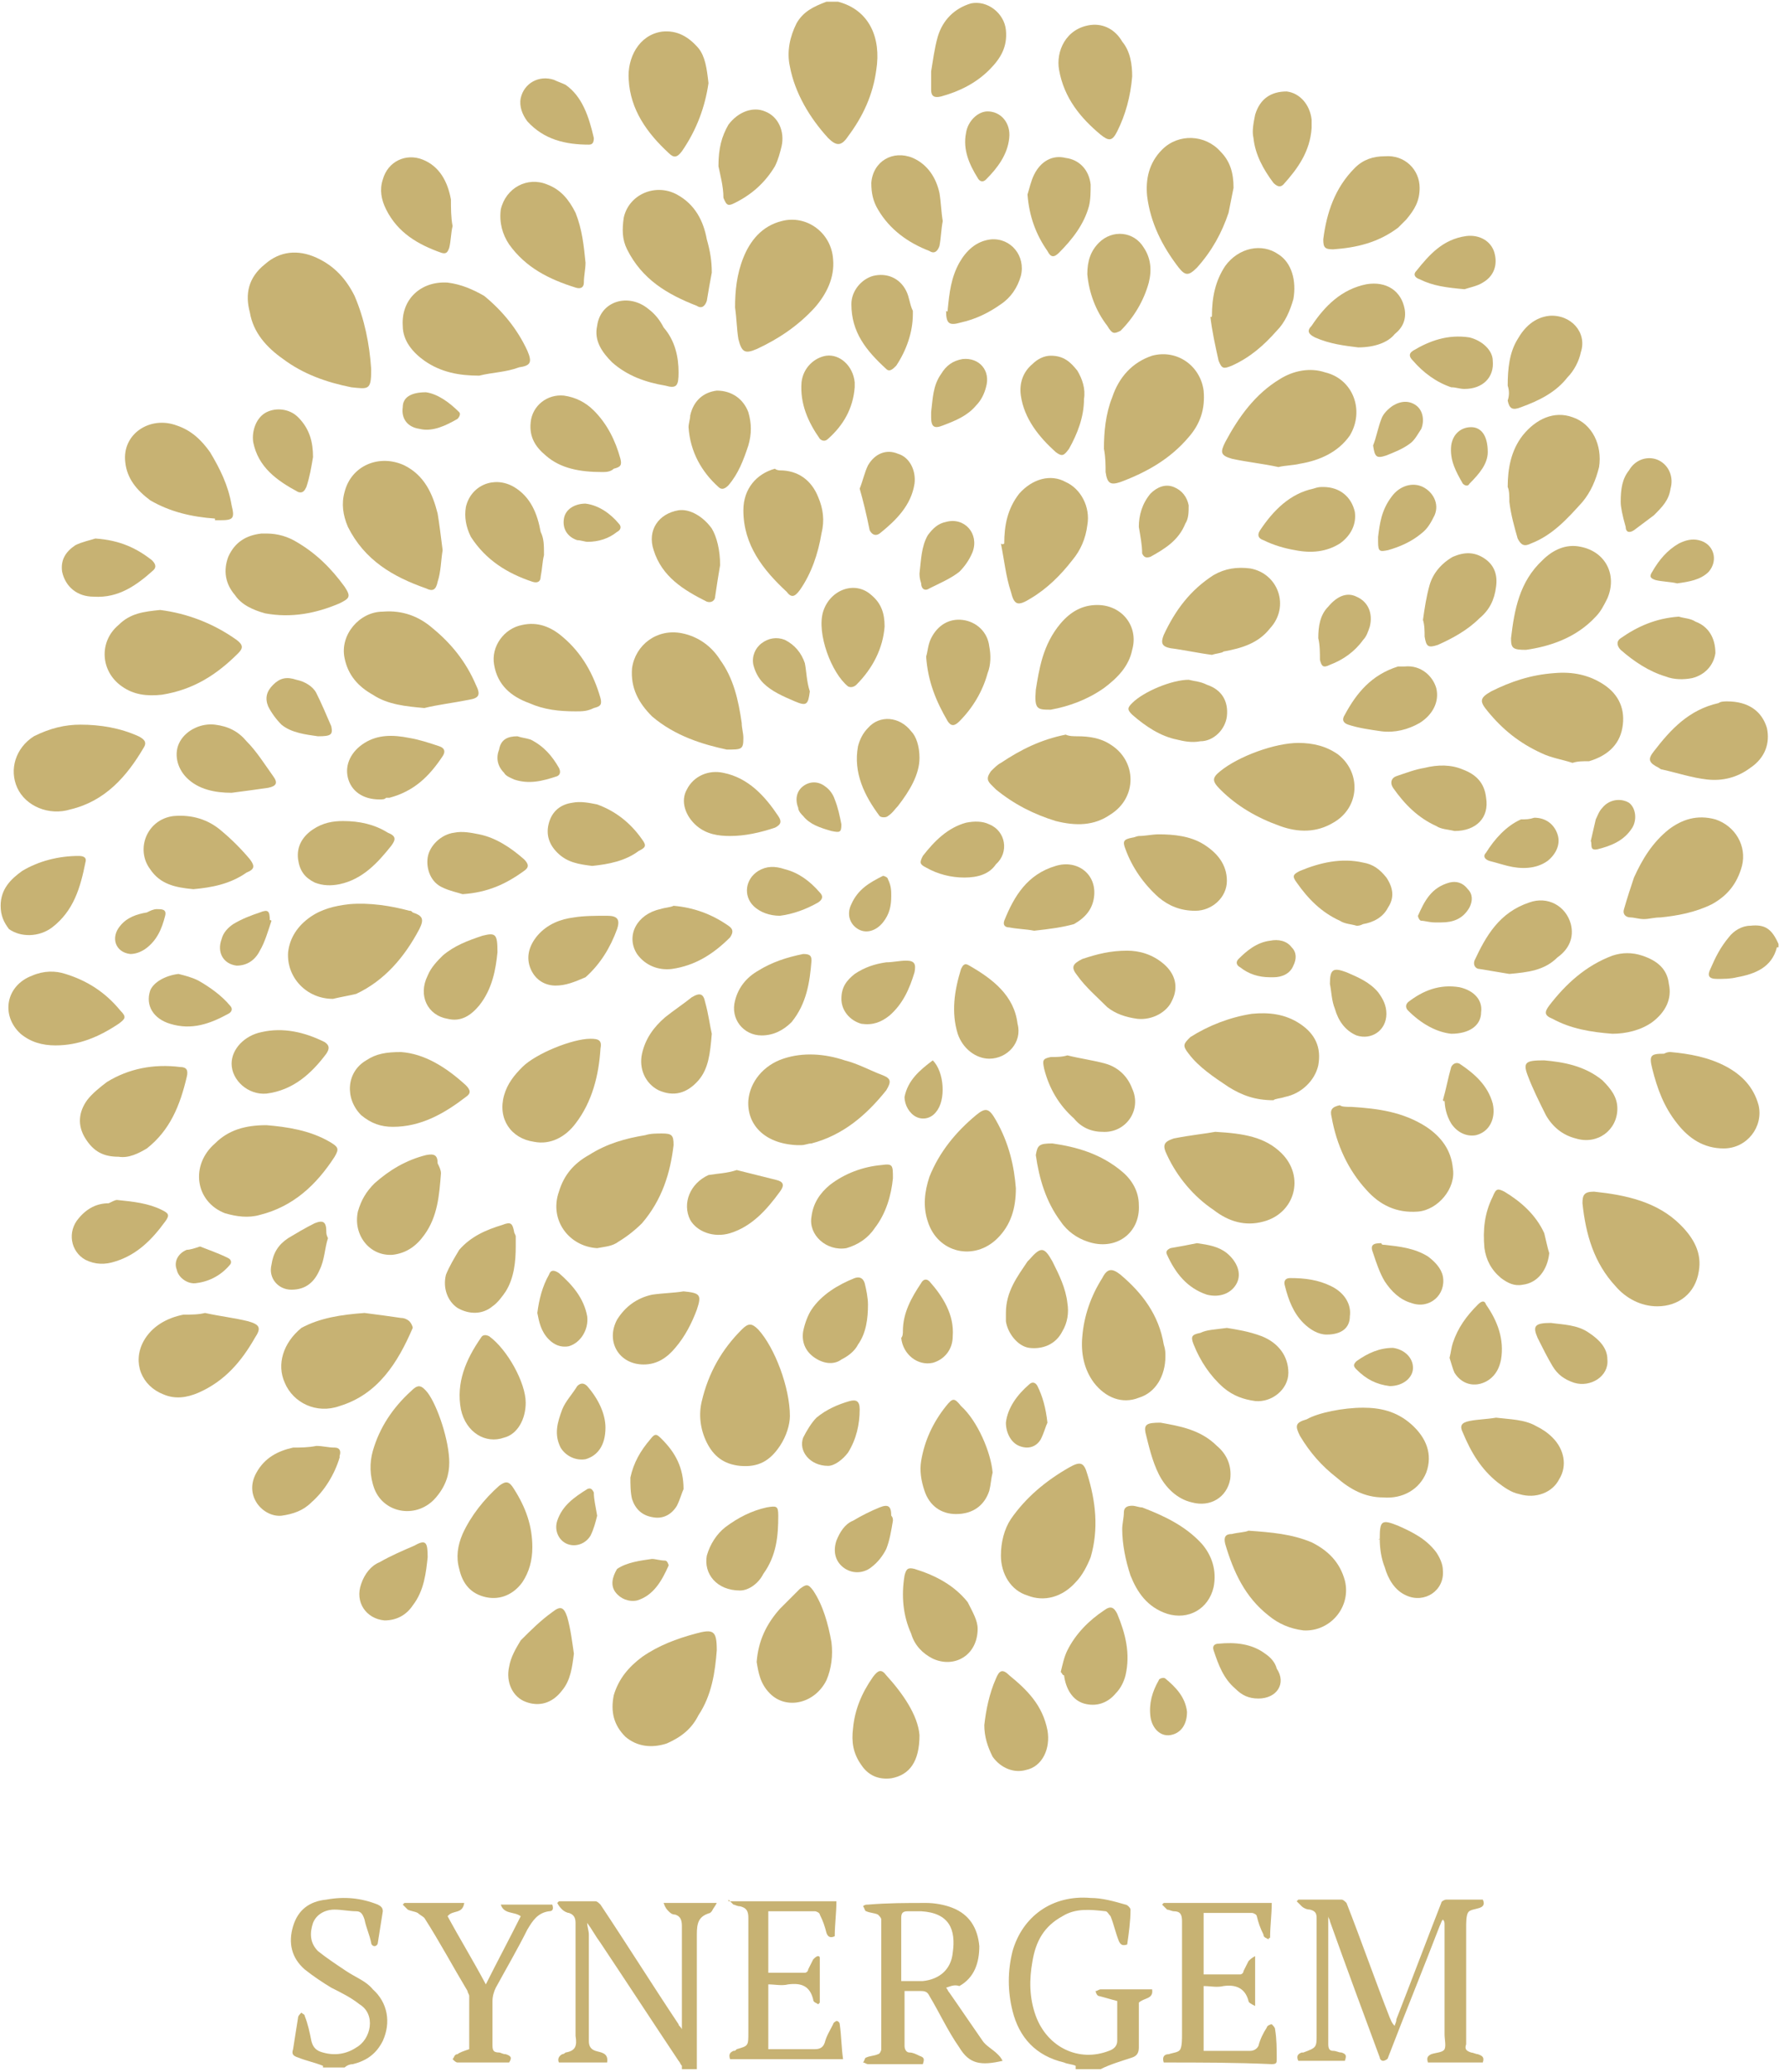 <?xml version="1.0" encoding="UTF-8"?> <svg xmlns="http://www.w3.org/2000/svg" width="267" height="310" viewBox="0 0 267 310" fill="none"><path d="M125.43 0.257C130.155 1.5 131.896 5.728 131.15 10.453C130.652 14.183 129.16 17.416 126.922 20.4C125.928 21.892 125.182 21.892 123.938 20.649C121.203 17.665 118.965 13.934 118.219 9.956C117.721 7.717 118.219 5.479 119.213 3.49C120.208 1.749 121.7 1.003 123.689 0.257L125.43 0.257Z" fill="#C7B273"></path><path d="M102.054 309.115C101.806 308.867 101.806 308.618 101.557 308.369C97.578 302.401 93.848 296.682 89.869 290.713C89.123 289.719 88.626 288.724 87.879 287.729C87.879 288.226 88.128 288.973 88.128 289.47C88.128 294.692 88.128 300.163 88.128 305.385C88.128 306.131 88.377 306.629 89.123 306.877C89.869 307.126 91.112 307.126 90.864 308.618H83.652C83.403 308.121 83.652 307.623 84.149 307.375C84.398 307.375 84.647 307.126 84.647 307.126C86.139 306.877 86.388 306.131 86.139 304.639C86.139 298.92 86.139 293.2 86.139 287.729C86.139 286.983 85.89 286.486 85.144 286.237C84.895 286.237 84.398 285.988 84.149 285.74C83.901 285.491 83.652 285.242 83.403 284.745L83.652 284.496C85.393 284.496 87.133 284.496 89.123 284.496C89.372 284.496 89.62 284.745 89.869 284.994C93.848 290.962 97.578 296.93 101.557 302.898C101.557 303.147 101.806 303.147 102.054 303.645C102.054 303.147 102.054 302.898 102.054 302.898C102.054 297.925 102.054 292.951 102.054 288.226C102.054 287.232 101.805 286.734 101.059 286.486C100.562 286.486 100.313 286.237 100.065 285.988C99.816 285.74 99.567 285.491 99.319 284.745H107.276C107.028 285.242 106.779 285.491 106.53 285.988L106.282 286.237C104.541 286.734 104.292 287.729 104.292 289.47C104.292 295.687 104.292 301.904 104.292 308.369C104.292 308.867 104.292 309.115 104.292 309.613H102.054V309.115Z" fill="#C7B273"></path><path d="M160.991 309.115C160.494 308.867 159.748 308.867 159.25 308.618C155.023 307.623 152.536 304.888 151.541 300.909C150.795 297.925 150.795 294.941 151.541 291.957C153.034 286.734 157.51 283.502 163.229 283.999C164.97 283.999 166.711 284.496 168.452 284.994C168.7 284.994 169.198 285.491 169.198 285.74C169.198 287.48 168.949 289.221 168.7 290.962C167.954 291.211 167.706 290.962 167.457 290.465C166.96 289.221 166.711 287.978 166.213 286.734C165.965 286.486 165.716 285.988 165.467 285.988C163.229 285.74 160.991 285.491 159.002 286.734C156.266 288.226 155.023 290.465 154.526 293.449C154.028 296.184 154.028 298.92 155.023 301.655C156.764 306.38 161.489 308.618 165.965 306.877C166.711 306.629 167.208 306.131 167.208 305.385C167.208 303.396 167.208 301.406 167.208 299.417C166.213 299.168 165.467 298.92 164.473 298.671C164.224 298.671 163.975 298.174 163.975 297.925C164.224 297.925 164.473 297.676 164.721 297.676C167.208 297.676 169.695 297.676 172.43 297.676C172.679 299.168 171.187 298.92 170.441 299.666C170.441 301.904 170.441 304.142 170.441 306.38C170.441 307.126 170.192 307.623 169.446 307.872C167.954 308.369 166.213 308.867 164.721 309.613H160.991V309.115Z" fill="#C7B273"></path><path d="M48.34 309.115C47.096 308.618 45.853 308.369 44.609 307.872C43.864 307.623 43.615 307.375 43.864 306.628C44.112 305.136 44.361 303.396 44.609 301.904C44.609 301.655 44.858 301.406 45.107 301.158C45.355 301.406 45.604 301.406 45.604 301.655C46.102 302.898 46.35 304.142 46.599 305.385C46.848 306.38 47.345 306.877 48.34 307.126C50.08 307.623 51.821 307.375 53.313 306.38C55.551 305.136 56.297 301.406 53.811 299.914C52.567 298.919 51.075 298.173 49.583 297.427C48.34 296.681 46.848 295.687 45.604 294.692C43.615 292.951 43.117 290.713 43.864 288.226C44.609 285.74 46.35 284.496 48.837 284.247C51.572 283.75 54.059 283.999 56.546 284.993C57.043 285.242 57.292 285.491 57.292 285.988C57.043 287.48 56.795 289.221 56.546 290.713C56.546 290.962 56.297 291.21 56.049 291.21C55.8 291.21 55.551 290.962 55.551 290.713C55.303 289.47 54.805 288.475 54.557 287.232C54.308 286.486 54.059 285.988 53.313 285.988C52.319 285.988 51.075 285.74 50.08 285.74C48.588 285.74 47.345 286.486 46.848 287.729C46.35 289.221 46.35 290.713 47.594 291.956C48.837 292.951 50.329 293.946 51.821 294.941C53.313 295.935 54.805 296.433 55.8 297.676C58.038 299.666 58.535 302.65 57.292 305.385C56.297 307.375 54.805 308.369 52.816 308.867C52.319 308.867 51.821 309.115 51.572 309.364H48.34V309.115Z" fill="#C7B273"></path><path d="M265.933 141.755C265.187 144.739 262.701 145.734 259.965 146.231C258.97 146.48 257.976 146.48 256.981 146.48C255.738 146.48 255.489 145.983 255.986 144.988C256.732 143.247 257.478 141.755 258.722 140.263C259.468 139.268 260.711 138.522 261.955 138.522C264.193 138.274 265.187 139.02 266.182 141.258V141.755H265.933Z" fill="#C7B273"></path><path d="M55.552 55.215V55.464C55.552 58.448 55.055 58.199 52.568 57.95C48.838 57.204 45.356 55.961 42.372 53.723C39.885 51.982 37.896 49.744 37.398 46.76C36.652 44.024 37.15 41.538 39.637 39.548C41.875 37.559 44.61 37.31 47.346 38.553C50.081 39.797 51.822 41.786 53.065 44.273C54.557 47.755 55.303 51.485 55.552 55.215Z" fill="#C7B273"></path><path d="M198.791 286.734C198.791 286.983 198.791 287.232 198.791 287.729C198.791 293.697 198.791 299.914 198.791 305.882C198.791 306.628 199.039 306.877 199.537 306.877C200.034 306.877 200.283 307.126 200.78 307.126C201.526 307.374 201.526 307.623 201.278 308.369H194.315C194.066 307.872 194.066 307.374 194.812 307.126H195.061C197.05 306.38 197.05 306.38 197.05 304.39C197.05 298.671 197.05 292.951 197.05 287.232C197.05 286.486 197.05 285.988 196.055 285.739C195.558 285.739 195.061 285.491 194.812 285.242C194.563 284.993 194.315 284.745 194.066 284.496L194.315 284.247C196.553 284.247 198.542 284.247 200.78 284.247C201.029 284.247 201.278 284.496 201.526 284.745C203.764 290.464 205.754 296.184 207.992 301.904C208.241 302.401 208.241 302.65 208.738 303.147C208.738 302.898 208.987 302.65 208.987 302.152C211.225 296.433 213.463 290.464 215.701 284.745C215.701 284.496 216.198 284.247 216.447 284.247C218.188 284.247 220.177 284.247 221.918 284.247C222.167 284.745 222.167 285.242 221.421 285.491C220.674 285.739 219.928 285.739 219.68 286.237C219.431 286.734 219.431 287.729 219.431 288.475C219.431 293.946 219.431 299.417 219.431 304.888C219.431 305.136 219.431 305.634 219.431 305.882C219.182 306.628 219.431 306.877 220.177 307.126C220.426 307.126 220.923 307.374 221.172 307.374C221.918 307.623 222.167 307.872 221.918 308.618H213.711C213.463 307.872 213.711 307.623 214.209 307.374C214.955 307.126 215.95 307.126 216.198 306.628C216.447 306.131 216.198 305.136 216.198 304.39C216.198 298.919 216.198 293.448 216.198 287.978C216.198 287.729 216.198 287.48 215.95 287.232C215.701 287.48 215.701 287.729 215.452 288.226C212.965 294.692 210.23 301.406 207.743 307.872C207.743 308.121 207.246 308.369 206.997 308.369C206.748 308.369 206.5 308.121 206.5 307.872C204.013 301.158 201.526 294.443 199.039 287.48C199.039 287.232 198.791 286.983 198.791 286.734Z" fill="#C7B273"></path><path d="M248.028 195.469C245.542 195.469 243.304 194.226 241.811 192.485C238.579 189.004 237.335 184.776 236.838 180.051C236.838 178.808 237.087 178.311 238.579 178.311C243.304 178.808 248.028 179.803 251.51 183.284C253.499 185.274 254.743 187.512 254.245 190.247C253.748 193.48 251.261 195.469 248.028 195.469Z" fill="#C7B273"></path><path d="M152.039 177.813C152.039 180.797 151.293 183.284 149.303 185.274C145.822 188.755 140.351 187.512 138.859 182.787C138.113 180.549 138.361 178.311 139.107 176.073C140.599 172.342 143.086 169.358 146.07 166.871C147.562 165.628 148.06 165.877 149.054 167.618C151.044 171.099 151.79 174.581 152.039 177.813Z" fill="#C7B273"></path><path d="M119.213 171.348C114.239 171.099 111.753 168.115 112.001 164.633C112.25 161.898 114.239 159.411 117.224 158.416C120.208 157.422 123.441 157.67 126.425 158.665C128.414 159.162 130.155 160.157 132.144 160.903C133.388 161.4 133.388 161.898 132.642 163.141C129.657 166.871 126.176 169.856 121.451 171.099C120.954 171.099 120.456 171.348 119.959 171.348C119.462 171.348 119.213 171.348 119.213 171.348Z" fill="#C7B273"></path><path d="M66.245 82.321C65.996 83.813 65.996 85.554 65.499 87.046C65.25 88.289 64.753 88.538 63.758 88.041C58.784 86.3 54.557 83.813 52.07 78.84C51.324 77.099 51.075 75.358 51.573 73.617C52.567 69.638 56.795 67.898 60.525 69.638C63.509 71.13 64.753 73.866 65.499 76.85C65.747 78.342 65.996 80.332 66.245 82.321Z" fill="#C7B273"></path><path d="M161.24 110.173C162.981 110.173 164.722 110.421 166.214 111.416C170.192 113.903 170.192 119.374 166.214 121.861C163.727 123.601 160.991 123.601 158.007 122.855C154.774 121.861 151.79 120.369 149.055 118.13C148.806 117.882 148.557 117.633 148.309 117.384C147.563 116.638 147.811 116.141 148.309 115.395C148.806 114.898 149.303 114.4 149.801 114.152C152.785 112.162 155.769 110.67 159.499 109.924C159.997 110.173 160.743 110.173 161.24 110.173Z" fill="#C7B273"></path><path d="M149.8 232.771C149.8 230.782 150.298 228.792 151.292 227.3C153.53 224.067 156.515 221.581 159.996 219.591C161.737 218.597 162.234 218.845 162.732 220.586C163.975 224.565 164.472 228.792 163.229 233.02C162.732 234.263 161.986 235.755 160.991 236.75C159.001 238.988 156.266 239.734 153.779 238.739C151.292 237.993 149.8 235.507 149.8 232.771Z" fill="#C7B273"></path><path d="M49.832 149.464C45.853 149.464 42.869 146.231 43.117 142.501C43.366 140.263 44.61 138.522 46.35 137.279C48.091 136.035 50.081 135.538 52.319 135.289C55.303 135.04 58.536 135.538 61.271 136.284C61.52 136.284 61.52 136.284 61.768 136.533C63.26 137.03 63.509 137.527 62.763 139.019C60.525 143.247 57.541 146.728 53.313 148.718C52.319 148.966 50.827 149.215 49.832 149.464Z" fill="#C7B273"></path><path d="M110.012 46.014C110.012 43.527 110.261 41.04 111.256 38.553C112.25 36.067 113.991 33.829 116.975 33.083C120.705 32.088 124.436 34.823 124.684 38.802C124.933 41.538 123.69 44.024 121.949 46.014C119.462 48.749 116.478 50.739 113.245 52.231C111.504 52.977 111.007 52.728 110.51 50.739C110.261 49.247 110.261 47.755 110.012 46.014Z" fill="#C7B273"></path><path d="M118.218 211.882C118.218 213.126 117.721 214.866 116.726 216.358C115.234 218.597 113.493 219.591 110.758 219.343C108.271 219.094 106.779 217.85 105.784 215.861C104.79 213.872 104.541 211.634 105.038 209.644C106.033 205.417 108.022 201.935 111.006 198.951C112.001 197.956 112.499 197.956 113.493 198.951C115.98 201.686 118.218 207.655 118.218 211.882Z" fill="#C7B273"></path><path d="M194.314 111.167C196.552 111.167 198.541 111.665 200.282 112.908C203.764 115.644 203.515 120.866 199.536 123.104C197.049 124.596 194.314 124.596 191.578 123.601C188.097 122.358 185.113 120.617 182.626 118.13C181.383 116.887 181.383 116.39 182.626 115.395C185.361 113.157 190.832 111.167 194.314 111.167Z" fill="#C7B273"></path><path d="M108.769 112.162C105.288 111.416 101.06 110.173 97.579 107.189C95.589 105.199 94.346 102.961 94.594 99.977C95.092 96.496 98.325 94.009 102.055 94.755C104.542 95.252 106.531 96.744 107.774 98.734C109.764 101.469 110.51 104.702 111.007 108.183C111.007 108.93 111.256 109.676 111.256 110.422C111.256 112.162 111.007 112.162 108.769 112.162Z" fill="#C7B273"></path><path d="M165.218 67.151C165.218 64.665 165.467 61.929 166.462 59.442C167.456 56.458 169.446 54.22 172.43 53.225C176.16 52.231 179.642 54.718 180.139 58.448C180.388 61.183 179.642 63.421 177.901 65.411C175.165 68.644 171.684 70.633 167.705 72.125C166.213 72.622 165.716 72.374 165.467 70.633C165.467 69.638 165.467 68.395 165.218 67.151Z" fill="#C7B273"></path><path d="M63.509 105.945C60.773 105.697 58.038 105.448 55.8 103.956C53.562 102.712 52.07 100.972 51.572 98.485C50.826 95.003 53.81 91.522 57.292 91.522C60.276 91.273 62.763 92.268 64.752 94.009C67.488 96.247 69.726 98.982 71.218 102.464C71.964 103.956 71.715 104.453 70.223 104.702C67.737 105.199 65.498 105.448 63.509 105.945Z" fill="#C7B273"></path><path d="M89.372 186.766C85.144 186.517 82.16 182.538 83.652 178.311C84.398 175.824 85.89 174.083 88.128 172.84C90.864 171.099 93.599 170.353 96.584 169.856C97.329 169.607 98.324 169.607 99.07 169.607C100.562 169.607 100.811 169.856 100.811 171.348C100.314 175.575 99.07 179.554 96.086 183.035C95.091 184.03 93.848 185.025 92.605 185.771C91.61 186.517 90.615 186.517 89.372 186.766Z" fill="#C7B273"></path><path d="M54.557 196.464C56.547 196.713 58.287 196.961 60.028 197.21C60.525 197.21 61.023 197.459 61.271 197.708C61.52 197.956 61.769 198.454 61.769 198.702C59.531 203.924 56.547 208.649 50.827 210.39C47.346 211.633 43.864 209.893 42.621 206.909C41.377 204.173 42.372 200.94 45.107 198.702C47.843 197.21 51.076 196.713 54.557 196.464Z" fill="#C7B273"></path><path d="M39.885 168.363C42.869 168.612 46.351 169.11 49.335 170.85C50.578 171.596 50.827 171.845 50.081 173.088C47.345 177.316 43.864 180.549 38.89 181.792C37.15 182.289 35.409 182.041 33.668 181.543C29.192 179.803 28.446 174.332 32.176 171.099C34.165 169.11 36.652 168.363 39.885 168.363Z" fill="#C7B273"></path><path d="M191.33 69.887C189.092 69.39 186.605 69.141 184.367 68.644C182.626 68.146 182.626 67.649 183.372 66.157C185.361 62.427 187.848 58.945 191.578 56.707C193.568 55.464 196.055 54.966 198.293 55.712C202.52 56.707 204.261 61.432 202.023 65.162C200.282 67.649 197.547 68.892 194.562 69.39C193.568 69.638 192.324 69.638 191.33 69.887Z" fill="#C7B273"></path><path d="M235.346 114.152C233.854 113.654 232.113 113.406 230.621 112.66C227.388 111.168 224.901 109.178 222.663 106.443C221.42 104.951 221.42 104.453 223.161 103.459C226.145 101.967 229.129 100.972 232.61 100.723C235.346 100.474 237.833 100.972 240.071 102.464C242.309 103.956 243.304 106.194 242.806 108.93C242.309 111.665 240.319 113.157 237.833 113.903C236.838 113.903 236.092 113.903 235.346 114.152Z" fill="#C7B273"></path><path d="M202.272 165.628C206.251 165.877 209.981 166.374 213.462 168.612C215.701 170.104 217.193 172.094 217.441 174.829C217.939 177.813 215.203 181.046 212.219 181.295C208.986 181.543 206.499 180.3 204.51 178.062C201.775 175.078 200.034 171.348 199.288 167.12C199.039 166.125 199.288 165.628 200.531 165.379C200.78 165.628 201.526 165.628 202.272 165.628Z" fill="#C7B273"></path><path d="M141.595 297.427C141.843 297.676 141.843 297.925 142.092 298.174C143.833 300.66 145.325 302.898 147.065 305.385C147.563 306.131 148.558 306.629 149.304 307.375C149.552 307.623 149.801 307.872 150.05 308.369C146.817 309.115 145.076 308.867 143.584 306.38C141.843 303.893 140.6 301.158 139.108 298.671C138.859 298.174 138.61 297.925 137.864 297.925C137.118 297.925 136.372 297.925 135.378 297.925V301.158C135.378 302.898 135.378 304.39 135.378 306.131C135.378 306.629 135.626 307.126 136.124 307.126C136.621 307.126 137.118 307.375 137.616 307.623C138.362 307.872 138.362 308.121 138.113 308.867C136.87 308.867 135.378 308.867 134.134 308.867C132.642 308.867 131.399 308.867 129.907 308.867C129.658 308.867 129.409 308.618 129.161 308.618C129.409 308.369 129.409 307.872 129.658 307.872C130.155 307.623 130.901 307.623 131.399 307.375C131.647 307.375 131.896 306.877 131.896 306.629C131.896 300.163 131.896 293.697 131.896 287.232C131.896 286.983 131.647 286.734 131.399 286.486C130.901 286.237 130.155 286.237 129.658 285.988C129.409 285.988 129.409 285.491 129.161 285.242C129.409 284.994 129.658 284.994 129.907 284.994C132.891 284.745 135.626 284.745 138.61 284.745C139.854 284.745 141.346 284.994 142.589 285.491C145.076 286.486 146.319 288.475 146.568 291.211C146.568 293.697 145.822 295.935 143.584 297.179C142.838 296.93 142.341 297.179 141.595 297.427ZM135.129 296.433C136.124 296.433 137.118 296.433 138.113 296.433C140.6 296.184 142.341 294.692 142.589 292.205C143.087 288.724 142.092 286.237 137.864 285.988C137.118 285.988 136.621 285.988 135.875 285.988C135.129 285.988 134.88 286.237 134.88 286.983C134.88 289.47 134.88 291.957 134.88 294.692V296.433" fill="#C7B273"></path><path d="M204.012 210.639C206.499 210.639 208.986 211.136 211.224 213.125C213.462 215.115 214.457 217.602 213.462 220.337C212.467 222.824 209.98 224.316 206.996 224.067C204.261 224.067 202.023 222.824 200.033 221.083C197.795 219.342 196.054 217.353 194.562 214.866C193.816 213.374 193.816 212.877 195.557 212.379C197.298 211.385 201.028 210.639 204.012 210.639Z" fill="#C7B273"></path><path d="M23.97 91.273C27.948 91.77 31.927 93.263 35.409 95.749C36.404 96.495 36.404 96.993 35.657 97.739C32.425 100.972 28.943 103.21 24.218 103.956C21.98 104.204 19.991 103.956 18.25 102.712C15.017 100.474 14.768 95.998 17.753 93.511C19.493 91.77 21.483 91.522 23.97 91.273Z" fill="#C7B273"></path><path d="M181.88 169.358C186.107 169.607 189.34 170.104 191.827 172.591C195.308 176.072 193.816 181.543 189.091 182.787C186.356 183.533 183.869 182.787 181.631 181.046C178.647 179.057 176.16 176.072 174.668 172.84C173.922 171.348 174.171 170.85 175.663 170.353C178.15 169.856 180.636 169.607 181.88 169.358Z" fill="#C7B273"></path><path d="M71.716 56.21C68.732 56.21 65.996 55.712 63.51 53.971C61.769 52.728 60.277 50.987 60.277 48.749C60.028 44.77 63.012 42.035 66.991 42.284C68.98 42.532 70.721 43.278 72.462 44.273C75.197 46.511 77.436 49.247 78.927 52.479C79.674 54.22 79.425 54.718 77.684 54.966C75.695 55.712 73.705 55.712 71.716 56.21Z" fill="#C7B273"></path><path d="M246.039 137.527C245.293 137.527 244.547 137.279 244.05 137.279C243.304 137.279 242.806 136.781 243.055 136.035C243.552 134.294 244.05 132.802 244.547 131.31C245.79 128.575 247.282 126.088 249.769 124.099C251.759 122.607 253.997 121.861 256.732 122.607C259.716 123.601 261.457 126.585 260.711 129.57C259.965 132.305 258.473 134.046 256.235 135.289C253.748 136.533 251.013 137.03 248.526 137.279C247.531 137.279 246.785 137.527 246.039 137.527Z" fill="#C7B273"></path><path d="M225.647 72.871C225.647 70.136 226.144 67.4 227.885 65.162C229.875 62.675 232.61 61.432 235.345 62.427C238.33 63.421 239.822 66.654 239.324 69.887C238.827 71.876 238.081 73.617 236.837 75.109C234.599 77.596 232.361 80.083 229.128 81.326C228.134 81.824 227.636 81.575 227.139 80.58C226.642 78.84 226.144 77.099 225.896 75.109C225.896 74.363 225.896 73.369 225.647 72.871Z" fill="#C7B273"></path><path d="M190.583 164.633C187.848 164.633 185.859 163.887 183.869 162.644C181.631 161.152 179.393 159.66 177.901 157.67C176.906 156.427 177.155 156.178 178.149 155.184C180.885 153.443 184.118 152.199 187.351 151.702C189.837 151.453 192.324 151.702 194.562 153.194C196.8 154.686 197.795 156.676 197.298 159.411C196.8 161.649 194.811 163.639 192.324 164.136C191.578 164.385 190.832 164.385 190.583 164.633Z" fill="#C7B273"></path><path d="M186.854 229.041C190.335 229.29 193.32 229.538 196.304 230.782C198.79 232.025 200.531 233.766 201.277 236.501C202.272 240.48 199.039 244.21 195.06 243.962C193.071 243.713 191.33 242.967 189.838 241.724C186.357 238.988 184.616 235.258 183.372 231.03C183.124 230.036 183.372 229.538 184.367 229.538C185.362 229.29 186.357 229.29 186.854 229.041Z" fill="#C7B273"></path><path d="M184.616 28.109C184.367 29.352 184.118 30.596 183.87 31.839C182.875 34.823 181.383 37.559 179.145 40.045C177.902 41.289 177.404 41.289 176.409 40.045C173.923 36.813 172.182 33.331 171.685 29.352C171.436 26.866 171.933 24.379 173.923 22.389C176.409 19.903 180.388 20.151 182.626 22.638C184.118 24.13 184.616 25.871 184.616 28.109Z" fill="#C7B273"></path><path d="M12.033 108.432C15.017 108.432 18.002 108.929 20.737 110.173C21.732 110.67 21.98 111.167 21.483 111.914C18.996 116.141 15.763 119.871 10.541 121.115C7.308 122.109 3.827 120.617 2.583 117.882C1.34 115.146 2.335 111.914 5.07 110.173C7.557 108.929 9.795 108.432 12.033 108.432Z" fill="#C7B273"></path><path d="M107.276 246.946C107.027 250.179 106.53 253.66 104.541 256.644C103.546 258.634 102.054 259.877 99.816 260.872C97.578 261.618 95.34 261.369 93.599 259.877C91.858 258.136 91.361 256.147 91.858 253.66C92.604 251.173 94.096 249.433 96.086 247.941C98.572 246.2 101.308 245.205 104.043 244.459C106.779 243.713 107.276 243.962 107.276 246.946Z" fill="#C7B273"></path><path d="M150.298 81.326C150.298 78.591 150.795 76.104 152.536 73.866C154.525 71.628 157.261 70.882 159.499 72.125C161.737 73.12 163.229 75.855 162.732 78.591C162.483 80.58 161.737 82.321 160.493 83.813C158.753 86.051 156.763 88.041 154.276 89.533C152.287 90.776 151.79 90.527 151.292 88.538C150.546 86.3 150.298 83.813 149.8 81.326C150.049 81.575 150.298 81.326 150.298 81.326Z" fill="#C7B273"></path><path d="M174.42 202.93C174.42 205.914 172.928 208.401 170.441 209.147C167.955 210.142 165.468 209.147 163.727 206.909C162.235 204.919 161.738 202.433 161.986 199.946C162.235 196.962 163.23 193.978 164.971 191.242C165.717 189.75 166.463 189.75 167.706 190.745C170.939 193.48 173.426 196.713 174.172 201.189C174.42 201.935 174.42 202.433 174.42 202.93Z" fill="#C7B273"></path><path d="M116.727 70.384C119.462 70.384 121.452 71.876 122.446 74.363C123.192 76.104 123.441 77.845 122.944 79.834C122.446 82.818 121.452 85.802 119.711 88.289C118.965 89.284 118.468 89.532 117.721 88.538C114.24 85.305 111.256 81.575 111.256 76.353C111.256 73.12 113.245 70.882 115.981 70.136C116.229 70.384 116.727 70.384 116.727 70.384Z" fill="#C7B273"></path><path d="M181.382 97.988C179.393 97.739 177.155 97.242 175.166 96.993C173.922 96.744 173.673 96.247 174.171 95.004C175.912 91.273 178.15 88.289 181.631 86.051C183.372 85.056 185.113 84.808 187.102 85.056C191.33 85.802 193.07 90.776 190.086 94.009C188.345 96.247 185.859 96.993 183.123 97.49C182.875 97.739 182.129 97.739 181.382 97.988Z" fill="#C7B273"></path><path d="M106.034 12.442C105.536 15.924 104.293 19.405 102.055 22.638C101.309 23.633 100.811 23.633 100.065 22.887C96.833 19.903 94.346 16.421 94.097 11.945C93.848 8.712 95.589 5.231 99.071 4.733C101.309 4.485 103.05 5.479 104.542 7.22C105.536 8.463 105.785 10.204 106.034 12.442Z" fill="#C7B273"></path><path d="M32.176 77.596C28.695 77.347 25.462 76.601 22.478 74.861C20.488 73.369 18.996 71.628 18.747 69.141C18.25 64.913 22.478 62.178 26.457 63.67C28.695 64.416 30.187 65.908 31.43 67.649C32.922 70.136 34.166 72.623 34.663 75.607C35.16 77.596 34.912 77.845 32.922 77.845H32.176V77.596Z" fill="#C7B273"></path><path d="M106.53 40.792C106.282 42.035 106.033 43.527 105.784 45.019C105.536 45.765 105.038 46.263 104.292 45.765C99.816 44.025 96.086 41.786 93.848 37.31C93.102 35.818 93.102 34.326 93.35 32.585C94.096 29.104 98.075 27.363 101.308 29.104C104.044 30.596 105.287 33.083 105.784 35.818C106.282 37.559 106.53 39.051 106.53 40.792Z" fill="#C7B273"></path><path d="M228.383 97.241C226.394 97.241 226.145 96.993 226.145 95.501C226.642 91.273 227.388 87.046 230.87 83.813C232.362 82.321 234.351 81.326 236.589 81.823C240.32 82.569 242.06 86.051 240.568 89.532C240.071 90.527 239.574 91.522 238.828 92.268C235.843 95.501 231.865 96.744 228.383 97.241Z" fill="#C7B273"></path><path d="M157.509 171.099C160.991 171.596 164.721 172.591 167.954 175.326C169.446 176.57 170.441 178.311 170.441 180.3C170.689 184.528 166.959 187.263 162.731 185.771C161.239 185.274 159.747 184.279 158.753 182.787C156.515 179.803 155.52 176.321 155.022 172.84C155.271 171.348 155.52 171.099 157.509 171.099Z" fill="#C7B273"></path><path d="M88.377 155.432C89.62 155.432 90.118 155.681 89.869 156.924C89.62 160.903 88.625 164.882 86.139 168.115C84.647 170.104 82.409 171.348 79.922 170.85C76.44 170.353 74.451 167.369 75.445 163.887C75.943 162.147 76.938 160.903 78.181 159.66C80.17 157.67 85.641 155.432 88.377 155.432Z" fill="#C7B273"></path><path d="M39.885 79.834C41.626 79.834 43.118 80.331 44.361 81.077C47.345 82.818 49.583 85.056 51.573 87.792C52.567 89.284 52.319 89.532 50.827 90.278C47.345 91.77 43.615 92.517 39.636 91.77C37.895 91.273 36.155 90.527 35.16 89.035C33.668 87.294 33.419 85.305 34.165 83.316C35.16 81.077 36.901 80.083 39.139 79.834C39.387 79.834 39.885 79.834 39.885 79.834Z" fill="#C7B273"></path><path d="M250.017 157.422C252.753 157.67 255.737 158.168 258.473 159.66C260.711 160.903 262.451 162.644 263.197 165.379C263.943 168.612 261.457 171.845 257.975 171.845C254.991 171.845 252.753 170.353 251.012 168.115C249.023 165.628 248.028 162.893 247.282 159.908C246.785 157.919 247.033 157.67 249.023 157.67C249.52 157.422 249.769 157.422 250.017 157.422Z" fill="#C7B273"></path><path d="M167.954 228.792C167.954 228.046 168.203 227.052 168.203 226.306C168.203 225.56 168.7 225.311 169.446 225.311C169.944 225.311 170.441 225.56 170.938 225.56C174.171 226.803 177.404 228.295 179.891 231.03C181.383 232.771 182.129 235.009 181.631 237.496C180.885 240.729 177.901 242.47 174.668 241.475C171.684 240.48 170.192 238.242 169.197 235.755C168.451 233.517 167.954 231.03 167.954 228.792Z" fill="#C7B273"></path><path d="M155.022 103.21C155.52 100.226 156.017 96.496 158.753 93.263C160.245 91.522 161.985 90.527 164.224 90.527C167.954 90.527 170.441 93.76 169.446 97.242C168.948 99.728 167.208 101.469 165.218 102.961C162.731 104.702 159.996 105.697 157.261 106.194C155.271 106.194 154.774 106.194 155.022 103.21Z" fill="#C7B273"></path><path d="M241.314 154.686C238.082 154.438 235.097 153.94 232.362 152.448C231.119 151.951 231.119 151.453 231.865 150.459C234.351 147.226 237.336 144.49 241.314 142.998C242.806 142.501 244.299 142.501 245.791 142.998C248.029 143.744 249.521 144.988 249.769 147.226C250.267 149.464 249.272 151.453 247.283 152.946C245.542 154.189 243.304 154.686 241.314 154.686Z" fill="#C7B273"></path><path d="M181.383 47.257C181.383 44.522 181.88 42.035 183.372 39.797C185.362 37.062 188.843 36.316 191.33 38.056C193.32 39.3 194.066 42.035 193.568 44.771C193.071 46.511 192.325 48.252 191.081 49.495C189.092 51.734 187.103 53.474 184.367 54.718C183.124 55.215 182.875 55.215 182.378 53.972C181.88 51.734 181.383 49.495 181.134 47.257C181.134 47.506 181.383 47.506 181.383 47.257Z" fill="#C7B273"></path><path d="M67.239 218.845C67.239 220.586 66.742 222.327 65.25 224.067C62.515 227.3 57.541 226.554 56.049 222.824C55.303 220.835 55.303 218.845 55.8 217.104C56.795 213.623 58.784 210.639 61.52 208.152C62.515 207.157 63.012 207.157 64.007 208.401C65.499 210.39 67.239 215.612 67.239 218.845Z" fill="#C7B273"></path><path d="M30.684 196.464C32.922 196.961 35.16 197.21 37.15 197.708C38.89 198.205 39.139 198.702 38.144 200.194C36.155 203.676 33.668 206.66 29.689 208.401C27.948 209.147 26.208 209.395 24.467 208.649C21.234 207.406 19.742 203.924 21.483 200.692C22.726 198.454 24.964 197.21 27.451 196.713C28.694 196.713 29.689 196.713 30.684 196.464Z" fill="#C7B273"></path><path d="M109.017 284.496H125.181C125.181 286.237 124.932 287.978 124.932 289.718C124.435 289.967 123.938 289.967 123.689 289.221C123.44 288.226 123.192 287.48 122.694 286.486C122.694 286.237 122.197 285.988 121.948 285.988C119.71 285.988 117.223 285.988 114.985 285.988V295.189C116.726 295.189 118.467 295.189 120.456 295.189C120.705 295.189 120.954 294.941 120.954 294.692C121.202 294.195 121.451 293.697 121.7 293.2C121.948 292.951 122.197 292.702 122.446 292.702C122.446 292.702 122.694 292.702 122.694 292.951V299.665L122.446 299.914C122.197 299.665 121.7 299.665 121.7 299.168C121.202 297.179 119.959 296.681 117.97 296.93C116.975 297.179 115.98 296.93 114.985 296.93V306.628C115.234 306.628 115.731 306.628 115.98 306.628C117.97 306.628 119.959 306.628 121.948 306.628C122.694 306.628 123.192 306.38 123.44 305.634C123.689 304.639 124.186 303.893 124.684 302.898C124.684 302.65 125.181 302.401 125.181 302.401C125.43 302.401 125.679 302.65 125.679 302.898C125.927 304.639 125.927 306.38 126.176 308.121H109.266C109.017 307.374 109.266 307.126 109.763 306.877C110.012 306.877 110.012 306.877 110.26 306.628C112.001 306.131 112.001 306.131 112.001 304.142C112.001 298.422 112.001 292.702 112.001 286.983C112.001 285.988 111.753 285.491 110.758 285.242C110.26 285.242 110.012 284.993 109.763 284.993C109.514 284.745 109.266 284.496 109.017 284.247C109.017 284.745 109.017 284.496 109.017 284.496Z" fill="#C7B273"></path><path d="M174.171 308.618C173.922 307.872 174.171 307.375 174.917 307.375C175.663 307.126 176.409 307.126 176.658 306.629C176.906 306.131 176.906 305.137 176.906 304.39C176.906 298.671 176.906 292.951 176.906 287.48C176.906 286.486 176.658 285.988 175.663 285.988C175.414 285.988 174.917 285.74 174.668 285.74C174.42 285.491 174.171 285.242 173.922 284.994L174.171 284.745H190.335C190.335 286.486 190.086 288.226 190.086 289.967C190.086 289.967 189.838 289.967 189.838 290.216C189.589 289.967 189.092 289.967 189.092 289.47C188.594 288.475 188.346 287.729 188.097 286.734C188.097 286.486 187.6 286.237 187.351 286.237C185.113 286.237 182.626 286.237 180.139 286.237V295.438C181.88 295.438 183.621 295.438 185.61 295.438C185.859 295.438 186.108 295.189 186.108 294.941C186.356 294.443 186.605 293.946 186.854 293.449C187.102 293.2 187.351 292.951 187.848 292.703V300.163C187.351 299.914 186.854 299.666 186.854 299.417C186.356 297.427 184.864 296.93 183.123 297.179C182.129 297.427 181.134 297.179 180.139 297.179V306.877C180.388 306.877 180.637 306.877 180.885 306.877C182.875 306.877 185.113 306.877 187.102 306.877C187.6 306.877 188.097 306.629 188.346 306.131C188.594 305.137 189.092 304.142 189.589 303.396C189.589 303.147 190.086 302.898 190.335 302.898C190.584 303.147 190.832 303.396 190.832 303.644C191.081 305.137 191.081 306.629 191.081 308.121C191.081 308.618 191.081 308.867 190.335 308.867C184.864 308.618 179.642 308.618 174.171 308.618Z" fill="#C7B273"></path><path d="M17.753 173.088C15.514 173.088 14.022 172.342 12.779 170.353C11.536 168.364 11.784 166.374 13.028 164.633C13.774 163.639 15.017 162.644 16.012 161.898C19.244 159.909 22.975 159.163 26.953 159.66C27.948 159.66 28.197 160.157 27.948 161.152C26.953 165.379 25.462 169.11 21.98 171.845C20.737 172.591 19.244 173.337 17.753 173.088Z" fill="#C7B273"></path><path d="M258.473 104.95C261.706 104.95 263.695 106.443 264.441 108.929C264.938 111.167 264.192 113.405 261.954 114.898C259.965 116.39 257.727 116.887 255.489 116.638C253.25 116.39 251.012 115.644 248.774 115.146C248.526 115.146 248.277 114.898 248.277 114.898C246.785 114.152 246.536 113.654 247.531 112.411C250.018 109.178 252.753 106.194 257.229 105.199C257.478 104.95 258.224 104.95 258.473 104.95Z" fill="#C7B273"></path><path d="M86.139 106.443C83.652 106.443 81.414 106.194 79.176 105.199C76.441 104.205 74.451 102.464 73.954 99.48C73.457 96.744 75.446 94.009 78.181 93.511C80.419 93.014 82.409 93.76 84.15 95.252C87.134 97.739 88.875 100.972 89.869 104.453C90.118 105.448 89.869 105.697 88.875 105.945C87.88 106.443 87.134 106.443 86.139 106.443Z" fill="#C7B273"></path><path d="M60.028 157.422C63.51 157.67 66.742 159.66 69.727 162.395C70.472 163.141 70.472 163.639 69.727 164.136C66.494 166.623 63.012 168.612 58.785 168.612C57.044 168.612 55.552 168.115 54.06 166.871C51.573 164.385 51.822 160.406 54.806 158.665C56.298 157.67 57.79 157.422 60.028 157.422Z" fill="#C7B273"></path><path d="M87.631 39.3C87.631 40.294 87.382 41.289 87.382 42.284C87.382 43.03 86.885 43.278 86.139 43.03C82.16 41.786 78.679 40.046 76.192 36.564C75.197 35.072 74.7 33.331 74.949 31.342C75.695 28.109 78.927 26.368 81.912 27.612C83.901 28.358 85.144 29.85 86.139 31.839C87.134 34.326 87.382 36.813 87.631 39.3Z" fill="#C7B273"></path><path d="M113.245 248.686C113.493 245.454 114.737 242.967 116.726 240.729C117.721 239.734 118.716 238.739 119.71 237.745C120.705 236.999 120.954 236.999 121.7 237.993C123.192 240.231 123.938 242.967 124.435 245.702C124.684 247.692 124.435 249.681 123.689 251.422C121.948 254.903 117.721 255.898 115.234 253.411C113.742 251.919 113.493 250.178 113.245 248.686Z" fill="#C7B273"></path><path d="M212.468 28.109C212.468 30.098 211.722 31.342 210.478 32.834C209.981 33.331 209.732 33.58 209.235 34.077C206.251 36.315 203.018 37.061 199.536 37.31C198.293 37.31 198.044 37.061 198.044 35.818C198.542 31.839 199.785 28.109 202.769 25.125C204.013 23.881 205.505 23.384 207.246 23.384C210.23 23.135 212.468 25.373 212.468 28.109Z" fill="#C7B273"></path><path d="M8.303 156.427C6.313 156.427 4.573 155.929 3.08 154.686C0.096 151.951 0.842 147.474 4.821 145.982C6.562 145.236 8.303 145.236 9.795 145.734C13.028 146.728 15.763 148.469 18.001 151.205C18.996 152.199 18.747 152.448 17.753 153.194C14.768 155.183 11.784 156.427 8.303 156.427Z" fill="#C7B273"></path><path d="M79.673 231.528C79.673 233.517 79.176 235.258 78.181 236.75C76.938 238.491 74.948 239.485 72.71 238.988C70.472 238.491 69.229 236.999 68.731 234.76C68.234 233.02 68.483 231.279 69.229 229.538C70.472 226.803 72.462 224.316 74.7 222.327C75.694 221.581 76.192 221.581 76.938 222.824C78.678 225.559 79.673 228.295 79.673 231.528Z" fill="#C7B273"></path><path d="M169.446 11.448C169.198 14.432 168.452 17.167 167.208 19.654C166.462 21.146 165.965 21.146 164.721 20.151C161.737 17.665 159.25 14.68 158.504 10.453C158.007 7.717 159.499 4.236 163.229 3.739C165.219 3.49 166.959 4.485 167.954 6.225C169.198 7.717 169.446 9.707 169.446 11.448Z" fill="#C7B273"></path><path d="M65.996 175.575C65.748 178.808 65.499 182.041 63.51 184.776C62.266 186.517 60.774 187.512 58.785 187.76C55.303 188.009 52.816 184.776 53.562 181.295C54.06 179.554 54.806 178.311 56.049 177.067C58.287 175.078 60.774 173.586 63.758 172.84C65.002 172.591 65.499 172.84 65.499 174.083C65.748 174.58 65.996 175.078 65.996 175.575Z" fill="#C7B273"></path><path d="M148.557 220.337C148.309 221.332 148.309 222.078 148.06 223.073C147.314 225.311 145.573 226.554 143.086 226.554C140.848 226.554 139.108 225.311 138.362 223.073C137.864 221.581 137.615 220.089 137.864 218.596C138.362 215.612 139.605 212.877 141.594 210.39C142.589 209.147 142.838 209.147 143.832 210.39C146.319 212.628 148.309 217.353 148.557 220.337Z" fill="#C7B273"></path><path d="M70.224 306.629C70.224 303.893 70.224 301.158 70.224 298.671C70.224 298.422 69.975 298.174 69.975 297.925C67.737 294.195 65.748 290.465 63.51 286.983C63.261 286.734 62.764 286.486 62.515 286.237C62.018 285.988 61.52 285.988 61.023 285.74C60.774 285.491 60.526 285.242 60.277 284.994L60.526 284.745H69.478C69.229 286.486 67.737 285.74 66.991 286.734C68.732 289.967 70.721 293.2 72.711 296.93C74.451 293.449 76.192 290.216 77.933 286.734C76.938 285.988 75.446 286.486 74.949 284.994H82.658C82.907 285.74 82.658 285.988 82.16 285.988C80.42 286.237 79.674 287.48 78.928 288.724C77.436 291.708 75.695 294.692 74.203 297.427C73.954 297.925 73.706 298.671 73.706 299.417C73.706 301.655 73.706 303.893 73.706 305.883C73.706 306.629 73.706 307.126 74.7 307.126C74.949 307.126 75.198 307.375 75.695 307.375C76.441 307.623 76.69 307.872 76.192 308.618H70.721C69.975 308.618 69.229 308.618 68.483 308.618C68.235 308.618 67.986 308.369 67.737 308.121C67.986 307.872 67.986 307.375 68.483 307.375C68.732 307.126 69.478 306.877 70.224 306.629Z" fill="#C7B273"></path><path d="M28.943 133.051C26.207 132.802 23.969 132.305 22.477 130.067C20.239 127.083 21.98 122.607 25.959 122.109C28.694 121.861 31.181 122.607 33.17 124.347C34.663 125.591 36.154 127.083 37.398 128.575C38.144 129.57 38.144 130.067 36.901 130.564C34.414 132.305 31.678 132.802 28.943 133.051Z" fill="#C7B273"></path><path d="M173.425 124.845C175.663 124.845 178.15 125.093 180.139 126.337C182.129 127.58 183.621 129.321 183.621 131.808C183.621 134.295 181.383 136.284 178.896 136.284C176.658 136.284 174.917 135.538 173.425 134.295C171.187 132.305 169.446 129.818 168.452 127.083C167.954 125.84 168.203 125.591 169.446 125.342C169.695 125.342 170.192 125.093 170.441 125.093C171.436 125.093 172.43 124.845 173.425 124.845Z" fill="#C7B273"></path><path d="M223.907 212.131C225.897 212.379 228.135 212.379 229.875 213.374C230.87 213.871 231.616 214.369 232.362 215.115C234.103 216.856 234.6 219.342 233.357 221.332C232.362 223.321 229.875 224.316 227.389 223.57C226.145 223.321 225.15 222.575 224.156 221.829C221.669 219.84 220.177 217.353 218.934 214.369C218.436 213.374 218.685 212.877 219.928 212.628C221.172 212.379 222.415 212.379 223.907 212.131Z" fill="#C7B273"></path><path d="M81.414 83.067C81.166 84.061 81.166 85.056 80.917 86.3C80.917 87.046 80.42 87.294 79.674 87.046C75.944 85.802 72.711 83.813 70.473 80.331C69.727 78.839 69.478 77.347 69.727 75.855C70.473 72.622 73.954 71.13 76.938 72.871C79.425 74.363 80.42 76.85 80.917 79.585C81.414 80.58 81.414 81.575 81.414 83.067Z" fill="#C7B273"></path><path d="M137.615 259.628C137.615 263.607 136.123 265.597 133.388 266.094C131.398 266.343 129.906 265.597 128.912 264.105C127.668 262.364 127.42 260.623 127.668 258.634C127.917 255.898 128.912 253.411 130.652 250.925C131.398 249.93 131.896 249.681 132.642 250.676C135.129 253.411 137.367 256.644 137.615 259.628Z" fill="#C7B273"></path><path d="M231.118 158.665C233.854 158.914 237.087 159.411 239.822 161.649C241.066 162.892 242.06 164.136 242.06 165.877C242.06 169.109 239.076 171.348 235.843 170.353C233.854 169.855 232.362 168.612 231.367 166.871C230.372 164.882 229.378 162.892 228.632 160.903C227.886 158.914 228.383 158.665 231.118 158.665Z" fill="#C7B273"></path><path d="M139.356 10.701C139.605 9.209 139.854 7.22 140.351 5.479C141.097 2.992 142.838 1.252 145.325 0.506C147.812 0.008 150.298 1.998 150.547 4.485C150.796 6.971 149.801 8.712 148.06 10.453C146.071 12.442 143.584 13.686 140.849 14.432C139.854 14.68 139.356 14.432 139.356 13.437C139.356 12.691 139.356 11.945 139.356 10.701Z" fill="#C7B273"></path><path d="M159.748 157.919C161.738 158.416 163.727 158.665 165.468 159.162C167.209 159.66 168.701 160.903 169.447 162.893C170.939 166.125 168.452 169.607 164.97 169.358C163.23 169.358 161.738 168.612 160.743 167.369C158.505 165.379 157.013 162.893 156.267 159.908C156.018 158.665 156.018 158.416 157.261 158.168C158.007 158.168 159.002 158.168 159.748 157.919Z" fill="#C7B273"></path><path d="M133.637 176.321C133.388 178.808 132.642 181.544 130.901 183.782C129.906 185.274 128.414 186.268 126.674 186.766C123.69 187.263 120.954 184.776 121.451 182.041C121.7 180.051 122.695 178.559 124.187 177.316C126.425 175.575 129.16 174.581 131.896 174.332C133.637 174.083 133.637 174.332 133.637 176.321Z" fill="#C7B273"></path><path d="M106.53 154.686C106.282 157.67 106.033 159.908 104.541 161.649C102.8 163.638 100.811 164.136 98.573 163.141C96.583 162.146 95.588 159.908 96.086 157.67C96.583 155.432 97.826 153.691 99.567 152.199C100.811 151.205 102.303 150.21 103.546 149.215C104.789 148.469 105.287 148.718 105.536 149.961C106.033 151.702 106.282 153.691 106.53 154.686Z" fill="#C7B273"></path><path d="M78.679 209.893C78.679 212.38 77.435 214.618 75.446 215.115C72.71 216.11 69.726 214.369 68.98 210.888C68.234 206.909 69.726 203.427 71.964 200.195C72.213 199.697 72.71 199.697 73.208 199.946C75.943 201.935 78.679 206.909 78.679 209.893Z" fill="#C7B273"></path><path d="M168.7 142.252C170.441 142.252 172.43 142.75 174.171 144.242C175.912 145.734 176.409 147.723 175.415 149.713C174.669 151.453 172.43 152.697 170.192 152.448C168.452 152.199 166.959 151.702 165.716 150.707C164.224 149.215 162.483 147.723 161.24 145.982C160.245 144.739 160.494 144.242 161.986 143.496C164.224 142.75 166.213 142.252 168.7 142.252Z" fill="#C7B273"></path><path d="M141.096 33.083C140.848 34.326 140.848 35.569 140.599 36.813C140.35 37.559 139.853 38.056 139.107 37.559C135.874 36.315 133.139 34.326 131.398 31.342C130.652 30.098 130.403 28.855 130.403 27.363C130.652 24.13 133.636 22.389 136.62 23.633C138.858 24.627 140.102 26.617 140.599 28.855C140.848 30.347 140.848 31.59 141.096 33.083Z" fill="#C7B273"></path><path d="M90.118 70.633C86.885 70.633 83.901 70.136 81.663 68.146C80.171 66.903 79.176 65.411 79.425 63.173C79.674 60.686 81.912 58.945 84.398 59.194C86.139 59.443 87.631 60.189 88.875 61.432C90.864 63.422 92.107 65.908 92.853 68.644C93.102 69.638 92.853 69.887 91.859 70.136C91.361 70.633 90.615 70.633 90.118 70.633Z" fill="#C7B273"></path><path d="M138.61 98.236C138.859 97.49 138.859 96.496 139.356 95.501C140.351 93.511 142.092 92.517 144.081 92.765C146.071 93.014 147.811 94.506 148.06 96.744C148.309 97.988 148.309 99.48 147.811 100.723C147.065 103.459 145.573 105.945 143.584 107.935C142.838 108.681 142.341 108.681 141.843 107.935C140.102 104.951 138.859 101.966 138.61 98.236Z" fill="#C7B273"></path><path d="M212.965 92.765C213.214 91.025 213.462 89.284 213.96 87.543C214.457 85.802 215.7 84.31 217.441 83.316C219.182 82.569 220.674 82.569 222.166 83.564C223.658 84.559 224.155 86.051 223.907 87.792C223.658 89.781 222.912 91.273 221.42 92.517C219.679 94.257 217.441 95.501 215.203 96.495C213.711 96.993 213.462 96.744 213.214 95.252C213.214 94.506 213.214 93.511 212.965 92.765Z" fill="#C7B273"></path><path d="M146.319 243.713C146.319 247.692 142.838 249.681 139.605 248.189C138.113 247.443 136.869 246.2 136.372 244.459C135.129 241.724 134.88 238.739 135.377 235.755C135.626 234.761 135.875 234.512 136.869 234.761C140.102 235.755 142.838 237.247 144.827 239.734C145.573 241.226 146.319 242.47 146.319 243.713Z" fill="#C7B273"></path><path d="M101.557 55.712C101.557 57.702 101.308 58.199 99.567 57.702C96.583 57.204 93.848 56.21 91.61 54.22C90.118 52.728 88.874 50.987 89.372 48.749C89.869 45.019 94.097 43.776 97.081 46.263C98.075 47.009 98.821 48.003 99.319 48.998C101.06 50.987 101.557 53.474 101.557 55.712Z" fill="#C7B273"></path><path d="M225.896 145.734C224.404 145.485 222.912 145.237 221.42 144.988C220.922 144.988 220.425 144.491 220.674 143.744C222.414 140.014 224.404 136.533 228.88 135.041C231.615 134.046 234.351 135.538 235.097 138.274C235.594 140.263 234.848 142.004 233.107 143.247C231.118 145.237 228.631 145.485 225.896 145.734Z" fill="#C7B273"></path><path d="M67.736 33.828C67.488 34.823 67.488 36.067 67.239 37.061C66.99 37.807 66.742 38.056 65.996 37.807C62.514 36.564 59.53 34.823 57.789 31.342C57.043 29.85 56.795 28.358 57.292 26.866C58.038 24.13 60.773 22.887 63.26 23.881C65.747 24.876 66.99 27.114 67.488 29.85C67.488 31.093 67.488 32.585 67.736 33.828Z" fill="#C7B273"></path><path d="M225.647 57.702C225.647 55.215 225.896 52.728 227.139 50.739C228.134 48.998 229.626 47.506 231.864 47.257C235.097 47.009 237.584 49.744 236.589 52.728C236.34 53.972 235.594 55.464 234.599 56.458C232.859 58.697 230.372 59.94 227.636 60.935C226.393 61.432 225.896 61.183 225.647 59.94C225.896 59.194 225.896 58.448 225.647 57.702Z" fill="#C7B273"></path><path d="M173.674 212.877C176.409 213.374 179.642 213.872 182.129 216.358C183.621 217.602 184.367 219.343 184.118 221.332C183.621 224.067 181.134 225.559 178.399 224.813C176.16 224.316 174.42 222.575 173.425 220.586C172.43 218.596 171.933 216.358 171.436 214.369C171.187 213.126 171.684 212.877 173.674 212.877Z" fill="#C7B273"></path><path d="M34.663 118.628C32.176 118.628 29.689 118.13 27.948 116.39C26.456 114.898 25.959 112.659 26.953 110.919C27.948 109.178 30.186 108.183 32.176 108.432C34.165 108.681 35.657 109.427 36.901 110.919C38.393 112.411 39.636 114.4 40.88 116.141C41.626 117.136 41.377 117.633 40.133 117.882C38.393 118.13 36.652 118.379 34.663 118.628Z" fill="#C7B273"></path><path d="M183.621 198.702C185.113 198.951 186.854 199.2 188.843 199.946C191.33 200.94 192.822 202.93 192.822 205.417C192.822 207.903 190.335 209.893 187.848 209.644C186.108 209.395 184.616 208.898 183.124 207.655C181.134 205.914 179.642 203.676 178.647 201.189C178.15 199.946 178.399 199.697 179.642 199.448C180.637 198.951 181.88 198.951 183.621 198.702Z" fill="#C7B273"></path><path d="M0.096 135.538C0.096 133.051 1.588 131.559 3.329 130.316C5.816 128.824 8.8 128.078 11.784 128.078C12.53 128.078 13.027 128.326 12.779 129.072C12.033 132.803 11.038 136.284 7.805 138.771C5.816 140.263 3.08 140.263 1.34 139.019C0.594 138.025 0.096 137.03 0.096 135.538Z" fill="#C7B273"></path><path d="M147.313 258.136C147.562 255.898 148.06 253.411 149.054 251.173C149.552 249.93 150.049 249.681 151.044 250.676C153.779 252.914 156.017 255.152 156.763 258.882C157.261 261.618 156.017 264.353 153.53 264.851C151.79 265.348 149.8 264.602 148.557 262.861C147.811 261.369 147.313 259.877 147.313 258.136Z" fill="#C7B273"></path><path d="M109.266 125.093C107.525 125.093 105.785 124.845 104.293 123.601C102.552 122.109 101.806 119.871 102.801 118.13C103.795 116.141 106.033 115.146 108.271 115.644C112.002 116.39 114.488 119.125 116.478 122.109C116.975 122.855 116.975 123.353 115.98 123.85C113.742 124.596 111.504 125.093 109.266 125.093Z" fill="#C7B273"></path><path d="M217.69 124.347C216.695 124.099 215.7 124.099 214.954 123.601C212.219 122.358 210.229 120.369 208.489 117.882C207.991 117.136 208.24 116.39 208.986 116.141C210.478 115.644 211.722 115.146 213.214 114.898C215.203 114.4 217.192 114.4 218.933 115.146C220.923 115.892 222.166 117.136 222.415 119.374C222.912 122.358 220.923 124.347 217.69 124.347Z" fill="#C7B273"></path><path d="M110.261 175.078C112.25 175.575 114.24 176.073 116.229 176.57C117.224 176.819 117.473 177.316 116.727 178.311C114.737 181.046 112.499 183.533 109.266 184.528C106.78 185.274 104.293 184.279 103.298 182.538C102.055 180.051 103.298 177.067 106.034 175.824C107.526 175.575 108.769 175.575 110.261 175.078Z" fill="#C7B273"></path><path d="M102.304 193.231C104.79 193.48 105.039 193.729 104.293 195.967C103.547 197.956 102.552 199.946 101.06 201.686C99.817 203.178 98.325 204.173 96.335 204.173C92.605 204.173 90.616 200.692 92.356 197.459C93.6 195.469 95.341 194.226 97.579 193.729C99.32 193.48 100.812 193.48 102.304 193.231Z" fill="#C7B273"></path><path d="M110.758 237.993C107.277 237.993 105.287 235.507 105.785 232.771C106.282 231.03 107.277 229.538 108.52 228.544C110.509 227.051 112.499 226.057 114.737 225.559C116.229 225.311 116.478 225.311 116.478 226.803C116.478 229.787 116.229 232.771 114.24 235.507C113.494 236.999 112.002 237.993 110.758 237.993Z" fill="#C7B273"></path><path d="M132.393 93.76C132.144 96.993 130.652 99.977 128.166 102.464C127.917 102.712 127.419 102.961 126.922 102.712C124.435 100.723 122.197 94.755 123.192 91.522C124.187 88.289 127.917 86.797 130.404 89.035C131.896 90.278 132.393 91.771 132.393 93.76Z" fill="#C7B273"></path><path d="M69.229 133.797C68.483 133.549 67.239 133.3 66.245 132.803C64.504 132.057 63.758 130.067 64.007 128.326C64.255 126.586 65.996 124.845 67.985 124.596C69.229 124.348 70.472 124.596 71.716 124.845C74.202 125.342 76.441 126.834 78.43 128.575C79.176 129.321 79.176 129.818 78.43 130.316C75.695 132.305 72.959 133.549 69.229 133.797Z" fill="#C7B273"></path><path d="M148.06 158.416C146.071 158.416 144.081 156.924 143.335 154.686C142.34 151.453 142.838 148.22 143.833 144.988C144.081 144.49 144.33 143.993 145.076 144.49C148.557 146.48 151.79 148.966 152.288 153.194C153.034 155.929 150.796 158.416 148.06 158.416Z" fill="#C7B273"></path><path d="M85.891 247.443C85.642 249.433 85.393 251.422 84.15 252.914C82.658 254.904 80.668 255.401 78.679 254.655C76.689 253.909 75.695 251.671 76.192 249.433C76.441 247.941 77.187 246.697 77.933 245.454C79.425 243.962 80.917 242.47 82.658 241.226C83.901 240.232 84.398 240.48 84.896 241.972C85.393 243.713 85.642 245.702 85.891 247.443Z" fill="#C7B273"></path><path d="M158.753 250.179C159.002 249.184 159.25 247.941 159.748 246.946C160.991 244.459 162.98 242.47 165.219 240.978C166.213 240.232 166.711 240.48 167.208 241.475C168.451 244.459 169.197 247.443 168.451 250.676C168.203 251.671 167.705 252.665 166.959 253.412C165.716 254.904 163.975 255.401 162.234 254.904C160.494 254.406 159.499 252.665 159.25 250.676C159.002 250.676 159.002 250.427 158.753 250.179C159.002 250.179 159.002 250.179 158.753 250.179Z" fill="#C7B273"></path><path d="M51.324 122.855C53.811 122.855 56.049 123.353 58.038 124.596C59.282 125.094 59.282 125.591 58.536 126.586C56.546 129.072 54.308 131.559 50.827 132.305C49.583 132.554 48.34 132.554 47.097 132.057C45.605 131.311 44.858 130.316 44.61 128.575C44.361 126.586 45.356 125.094 46.848 124.099C48.34 123.104 49.832 122.855 51.324 122.855Z" fill="#C7B273"></path><path d="M231.864 187.512C231.616 189.999 230.123 191.988 227.885 192.237C226.642 192.485 225.647 191.988 224.653 191.242C223.16 189.999 222.414 188.507 222.166 186.766C221.917 184.03 222.166 181.544 223.409 179.057C223.907 177.813 224.155 177.813 225.15 178.311C227.637 179.803 229.875 181.792 231.118 184.528C231.367 185.522 231.616 186.766 231.864 187.512Z" fill="#C7B273"></path><path d="M107.774 84.559C107.525 86.051 107.277 87.543 107.028 89.284C107.028 89.781 106.531 90.279 105.785 90.03C102.303 88.289 99.07 86.3 97.827 82.321C96.832 79.337 98.573 76.85 101.557 76.353C103.298 76.104 105.287 77.347 106.531 79.088C107.277 80.332 107.774 82.321 107.774 84.559Z" fill="#C7B273"></path><path d="M141.843 46.263C142.092 43.776 142.34 41.538 143.584 39.3C144.578 37.559 146.07 36.067 148.309 35.818C151.293 35.57 153.531 38.305 152.785 41.289C152.287 43.03 151.293 44.522 149.801 45.517C148.06 46.76 146.07 47.755 143.832 48.252C142.092 48.749 141.594 48.501 141.594 46.511C141.843 46.76 141.843 46.511 141.843 46.263Z" fill="#C7B273"></path><path d="M150.547 196.464C150.547 193.231 152.288 190.993 153.78 188.755L154.028 188.506C155.769 186.517 156.266 186.517 157.51 188.755C158.505 190.744 159.499 192.734 159.748 194.972C159.997 196.464 159.748 197.956 159.002 199.2C158.007 201.189 156.018 201.935 154.028 201.686C152.288 201.438 150.796 199.448 150.547 197.707C150.547 196.961 150.547 196.713 150.547 196.464Z" fill="#C7B273"></path><path d="M107.525 24.876C107.525 22.141 108.023 20.4 109.017 18.659C110.51 16.67 112.748 15.924 114.488 16.67C116.478 17.416 117.473 19.654 116.975 21.892C116.726 22.887 116.478 23.881 115.98 24.876C114.488 27.363 112.499 29.104 110.012 30.347C109.017 30.844 108.769 30.844 108.271 29.601C108.271 27.86 107.774 26.119 107.525 24.876Z" fill="#C7B273"></path><path d="M203.266 51.982C201.277 51.734 199.039 51.485 196.801 50.49C195.806 49.993 195.557 49.495 196.303 48.749C198.293 45.765 200.78 43.279 204.51 42.532C207.494 42.035 209.732 43.527 210.229 46.263C210.478 47.755 209.981 48.998 208.737 49.993C207.743 51.236 205.753 51.982 203.266 51.982Z" fill="#C7B273"></path><path d="M77.187 186.517C77.187 188.755 76.938 191.242 75.695 193.231C75.197 193.977 74.451 194.972 73.705 195.469C72.213 196.713 70.224 196.713 68.483 195.718C66.991 194.723 66.245 192.734 66.742 190.745C67.24 189.501 67.986 188.258 68.732 187.014C70.472 185.025 72.711 184.03 75.197 183.284C76.441 182.787 76.689 183.036 76.938 184.279C76.938 184.528 77.187 184.776 77.187 185.025C77.187 185.522 77.187 186.02 77.187 186.517Z" fill="#C7B273"></path><path d="M162.731 41.04C162.731 39.051 163.229 37.559 164.472 36.315C166.462 34.326 169.694 34.575 171.187 37.061C172.181 38.553 172.43 40.294 171.933 42.284C171.186 45.019 169.694 47.506 167.705 49.495C166.71 49.993 166.462 49.993 165.716 48.749C163.975 46.511 162.98 43.776 162.731 41.04Z" fill="#C7B273"></path><path d="M198.044 72.871C200.531 72.871 202.271 74.363 202.769 76.601C203.018 78.342 202.271 80.083 200.531 81.326C198.541 82.57 196.303 82.818 193.816 82.321C192.324 82.072 190.584 81.575 189.092 80.829C188.346 80.58 188.097 80.083 188.594 79.337C190.584 76.353 193.07 73.866 196.552 73.12C197.298 72.871 197.547 72.871 198.044 72.871Z" fill="#C7B273"></path><path d="M153.78 29.104C154.028 28.358 154.277 27.114 154.775 26.119C155.769 24.13 157.51 23.135 159.499 23.633C161.489 23.881 162.981 25.373 163.23 27.612C163.23 28.606 163.23 29.85 162.981 30.844C162.235 33.58 160.494 35.818 158.505 37.807C157.759 38.553 157.261 38.553 156.764 37.559C155.023 35.072 154.028 32.337 153.78 29.104Z" fill="#C7B273"></path><path d="M137.615 113.406C137.615 115.892 136.123 118.379 134.382 120.617C133.885 121.115 133.636 121.612 132.89 122.109C132.642 122.358 131.896 122.358 131.647 122.109C129.409 119.125 127.668 115.644 128.414 111.665C128.663 110.67 129.16 109.675 129.906 108.929C131.647 106.94 134.631 107.189 136.372 109.427C137.118 110.173 137.615 111.665 137.615 113.406Z" fill="#C7B273"></path><path d="M157.261 53.226C159.251 53.226 160.246 54.22 161.24 55.464C161.986 56.707 162.484 58.199 162.235 59.691C162.235 62.427 161.24 64.913 159.997 67.152C159.251 68.146 159.002 68.395 158.007 67.649C155.521 65.411 153.283 62.675 152.785 59.194C152.537 57.453 153.034 55.712 154.526 54.469C155.272 53.723 156.267 53.226 157.261 53.226Z" fill="#C7B273"></path><path d="M100.811 135.538C103.795 135.787 106.53 136.781 109.017 138.522C109.763 139.019 109.763 139.517 109.266 140.263C106.779 142.75 104.043 144.49 100.562 144.988C98.573 145.236 96.583 144.49 95.34 142.75C93.599 140.014 95.34 136.781 98.821 136.035C99.567 135.787 100.313 135.787 100.811 135.538Z" fill="#C7B273"></path><path d="M177.901 101.718C178.896 101.966 179.642 101.966 180.637 102.464C182.875 103.21 183.87 104.951 183.621 107.189C183.372 109.178 181.631 110.919 179.642 110.919C178.399 111.168 177.155 110.919 176.161 110.67C173.674 110.173 171.436 108.681 169.446 106.94C168.7 106.194 168.7 105.945 169.446 105.199C171.187 103.459 175.415 101.718 177.901 101.718Z" fill="#C7B273"></path><path d="M34.663 159.162C34.663 156.924 36.653 154.935 39.139 154.437C42.372 153.691 45.605 154.437 48.589 155.93C49.335 156.427 49.335 156.924 48.838 157.67C46.6 160.654 43.864 163.141 39.885 163.639C37.15 163.887 34.663 161.649 34.663 159.162Z" fill="#C7B273"></path><path d="M83.154 147.475C81.662 147.475 80.17 146.728 79.424 144.988C78.678 143.247 79.176 141.506 80.419 140.014C81.911 138.273 83.9 137.527 85.89 137.279C87.382 137.03 89.123 137.03 90.863 137.03C92.356 137.03 92.853 137.527 92.356 139.019C91.361 141.755 89.869 144.242 87.631 146.231C85.89 146.977 84.647 147.475 83.154 147.475Z" fill="#C7B273"></path><path d="M203.018 138.522C202.272 138.273 201.277 138.273 200.531 137.776C197.796 136.533 195.806 134.543 194.066 132.057C193.32 131.062 193.568 130.813 194.563 130.316C197.547 129.072 200.78 128.326 204.013 129.072C205.505 129.321 206.5 130.067 207.494 131.311C208.489 132.803 208.738 134.295 207.743 135.787C206.997 137.279 205.505 138.025 204.013 138.273C203.515 138.522 203.267 138.522 203.018 138.522Z" fill="#C7B273"></path><path d="M56.795 119.623C54.308 119.623 52.568 118.379 52.07 116.39C51.573 114.4 52.568 112.411 54.557 111.168C56.546 109.924 58.784 109.924 61.271 110.422C62.763 110.67 64.255 111.168 65.747 111.665C66.493 111.914 66.742 112.411 66.245 113.157C64.255 116.141 62.017 118.379 58.287 119.374C58.038 119.374 58.038 119.374 57.79 119.374C57.541 119.623 57.292 119.623 56.795 119.623Z" fill="#C7B273"></path><path d="M210.229 99.728C212.716 99.48 214.457 101.22 214.954 102.961C215.451 104.951 214.457 106.94 212.467 108.183C210.727 109.178 208.737 109.676 206.748 109.427C205.007 109.178 203.266 108.93 201.774 108.432C201.028 108.183 200.779 107.686 201.277 106.94C203.018 103.707 205.256 100.972 209.235 99.728C209.483 99.728 209.483 99.728 209.732 99.728C209.483 99.728 209.981 99.728 210.229 99.728Z" fill="#C7B273"></path><path d="M88.626 129.57C86.636 129.321 84.896 129.072 83.404 127.58C82.16 126.337 81.663 124.845 82.16 123.104C82.658 121.363 83.901 120.369 85.642 120.12C86.885 119.871 88.129 120.12 89.372 120.369C92.107 121.363 94.346 123.104 96.086 125.591C96.832 126.586 96.584 126.834 95.589 127.332C93.6 128.824 91.113 129.321 88.626 129.57Z" fill="#C7B273"></path><path d="M251.261 92.268C252.007 92.517 253.002 92.517 253.748 93.014C255.737 93.76 256.732 95.501 256.732 97.739C256.483 99.48 255.24 100.972 253.25 101.469C252.007 101.718 250.515 101.718 249.272 101.22C246.785 100.474 244.547 98.982 242.557 97.242C242.06 96.744 241.811 95.998 242.557 95.501C245.044 93.76 247.78 92.517 251.261 92.268Z" fill="#C7B273"></path><path d="M103.049 63.919C103.049 63.421 103.298 62.675 103.298 62.178C103.795 59.94 105.287 58.697 107.276 58.448C109.514 58.448 111.255 59.691 112.001 61.681C112.499 63.421 112.499 64.913 112.001 66.654C111.255 68.892 110.509 70.882 109.017 72.622C108.52 73.12 108.022 73.368 107.525 72.871C105.038 70.633 103.298 67.649 103.049 63.919Z" fill="#C7B273"></path><path d="M17.504 179.554C19.991 179.803 22.229 180.051 24.218 181.046C25.213 181.543 25.462 181.792 24.716 182.787C22.726 185.522 20.488 187.76 17.256 188.755C15.763 189.252 14.271 189.252 12.779 188.506C10.541 187.263 10.044 184.279 11.785 182.289C13.028 180.797 14.52 180.051 16.261 180.051C16.758 179.803 17.256 179.554 17.504 179.554Z" fill="#C7B273"></path><path d="M47.345 216.358C48.34 216.358 49.086 216.607 50.081 216.607C50.827 216.607 51.075 217.104 50.827 217.85C50.827 218.099 50.827 218.099 50.827 218.099C50.081 220.586 48.588 223.073 46.599 224.813C45.356 226.057 43.864 226.554 42.123 226.803C39.387 227.052 36.403 223.819 38.393 220.337C39.636 218.099 41.626 217.104 43.864 216.607C44.858 216.607 46.102 216.607 47.345 216.358Z" fill="#C7B273"></path><path d="M74.452 142.501C74.203 144.988 73.706 147.972 71.716 150.459C70.473 151.951 68.981 152.946 66.991 152.448C64.007 151.951 62.515 148.967 64.007 145.983C64.505 144.739 65.499 143.745 66.245 142.998C67.986 141.506 69.975 140.76 72.214 140.014C74.203 139.517 74.452 139.766 74.452 142.501Z" fill="#C7B273"></path><path d="M154.774 139.268C153.531 139.019 152.288 139.019 151.044 138.771C150.547 138.771 150.049 138.522 150.298 137.776C151.79 134.046 153.78 130.813 158.007 129.57C161.24 128.575 164.224 130.813 163.727 134.295C163.478 136.035 162.483 137.279 160.743 138.273C159.002 138.771 157.012 139.019 154.774 139.268Z" fill="#C7B273"></path><path d="M113.991 154.935C111.255 154.935 109.266 152.448 110.012 149.713C110.509 147.723 111.753 146.231 113.494 145.237C115.483 143.993 117.721 143.247 120.208 142.75C121.203 142.75 121.451 142.998 121.451 143.745C121.203 146.977 120.705 150.21 118.467 152.946C117.224 154.189 115.732 154.935 113.991 154.935Z" fill="#C7B273"></path><path d="M136.621 47.008C136.621 49.744 135.626 52.479 134.134 54.717C133.637 55.215 133.14 55.712 132.642 55.215C129.658 52.479 127.42 49.744 127.42 45.516C127.42 43.527 128.912 41.786 130.653 41.289C132.642 40.791 134.632 41.537 135.626 43.527C136.124 44.522 136.124 45.516 136.621 46.511C136.621 46.76 136.621 47.008 136.621 47.008Z" fill="#C7B273"></path><path d="M196.304 19.157C196.055 22.638 194.314 25.125 192.076 27.612C191.579 28.109 191.082 27.86 190.584 27.363C189.092 25.374 187.849 23.136 187.6 20.649C187.351 19.654 187.6 18.411 187.849 17.167C188.595 14.68 190.336 13.686 192.574 13.686C194.563 13.934 196.055 15.675 196.304 17.913C196.304 18.659 196.304 18.908 196.304 19.157Z" fill="#C7B273"></path><path d="M129.906 195.221C129.906 197.21 129.658 199.448 128.414 201.189C127.917 202.184 126.922 202.93 125.928 203.427C124.933 204.173 123.441 204.173 121.949 203.178C120.457 202.184 119.959 200.691 120.208 199.199C120.457 197.956 120.954 196.713 121.451 195.967C122.943 193.728 125.43 192.236 127.917 191.242C128.663 190.993 129.16 191.242 129.409 191.988C129.658 192.982 129.906 194.226 129.906 195.221Z" fill="#C7B273"></path><path d="M14.271 80.58C18.001 80.829 20.488 82.072 22.726 83.813C23.224 84.311 23.472 84.808 22.975 85.305C20.488 87.543 17.753 89.533 14.023 89.284C11.536 89.284 9.795 87.792 9.298 85.554C9.049 83.813 9.795 82.57 11.287 81.575C12.282 81.078 13.525 80.829 14.271 80.58Z" fill="#C7B273"></path><path d="M64.006 233.02C63.758 235.258 63.509 237.993 61.768 240.232C60.773 241.724 59.281 242.47 57.541 242.47C54.805 242.221 53.064 239.734 54.059 236.999C54.556 235.507 55.551 234.263 56.795 233.766C58.535 232.771 60.276 232.025 62.017 231.279C63.758 230.284 64.006 230.782 64.006 233.02Z" fill="#C7B273"></path><path d="M46.848 68.395C46.599 69.887 46.35 71.379 45.853 72.871C45.604 73.368 45.356 73.866 44.61 73.617C41.377 71.876 38.641 69.887 37.895 66.157C37.647 64.416 38.393 62.427 39.885 61.681C41.377 60.935 43.366 61.183 44.61 62.427C46.35 64.167 46.848 66.157 46.848 68.395Z" fill="#C7B273"></path><path d="M88.875 20.649C88.875 21.395 88.626 21.643 88.129 21.643C84.647 21.643 81.414 20.897 78.928 18.162C78.181 17.167 77.684 15.924 77.933 14.681C78.43 12.442 80.668 11.199 82.906 11.945C83.404 12.194 84.15 12.442 84.647 12.691C87.134 14.432 88.129 17.416 88.875 20.649Z" fill="#C7B273"></path><path d="M206.499 230.285C206.499 227.549 206.748 227.3 209.234 228.295C211.473 229.29 213.462 230.285 214.954 232.274C215.451 233.02 215.949 234.015 215.949 235.009C216.197 237.994 213.213 239.983 210.478 238.74C208.737 237.994 207.742 236.253 207.245 234.512C206.748 233.269 206.499 231.777 206.499 230.285C206.25 230.533 206.25 230.285 206.499 230.285Z" fill="#C7B273"></path><path d="M144.33 131.311C142.34 131.311 140.351 130.813 138.61 129.819C137.615 129.321 137.615 129.072 138.113 128.078C139.854 125.84 141.843 123.85 144.578 123.104C145.822 122.856 147.065 122.856 148.06 123.353C150.547 124.348 151.044 127.58 149.055 129.321C148.06 130.813 146.319 131.311 144.33 131.311Z" fill="#C7B273"></path><path d="M125.927 149.464C125.927 147.723 126.673 146.728 127.917 145.734C129.409 144.739 130.901 144.242 132.642 143.993C133.636 143.993 134.631 143.744 135.626 143.744C136.869 143.744 137.118 144.242 136.869 145.485C136.123 147.972 135.128 150.21 133.139 151.951C131.896 152.945 130.652 153.443 128.911 153.194C127.171 152.697 125.927 151.205 125.927 149.464Z" fill="#C7B273"></path><path d="M127.917 57.95C127.668 61.183 126.176 63.67 123.938 65.659C123.441 66.157 122.944 65.908 122.695 65.659C120.954 63.173 119.711 60.437 119.959 57.204C120.208 54.966 121.949 53.474 123.69 53.225C125.679 52.977 127.668 54.718 127.917 57.204C127.917 57.453 127.917 57.702 127.917 57.95Z" fill="#C7B273"></path><path d="M219.182 43.279C216.446 43.03 214.457 42.781 212.468 41.786C211.722 41.538 211.473 41.041 211.97 40.543C213.96 38.056 215.949 35.818 219.431 35.321C221.42 35.072 223.161 36.067 223.658 37.808C224.155 39.548 223.658 41.289 221.917 42.284C221.171 42.781 219.928 43.03 219.182 43.279Z" fill="#C7B273"></path><path d="M232.113 197.956C233.854 198.205 236.092 198.205 237.832 199.448C239.325 200.443 240.568 201.686 240.568 203.427C240.817 205.914 238.081 207.655 235.594 206.909C234.102 206.411 233.108 205.665 232.362 204.422C231.616 203.178 230.869 201.686 230.123 200.194C229.377 198.454 229.626 197.956 232.113 197.956Z" fill="#C7B273"></path><path d="M135.129 199.2C135.129 196.464 136.372 194.226 137.864 191.988C138.113 191.491 138.61 191.242 139.107 191.739C141.097 193.977 142.838 196.713 142.589 199.946C142.589 201.935 141.346 203.427 139.605 203.924C137.367 204.422 135.129 202.681 134.88 200.194C135.129 199.946 135.129 199.448 135.129 199.2Z" fill="#C7B273"></path><path d="M219.182 58.199C218.436 58.199 217.938 57.95 217.192 57.95C214.954 57.204 212.965 55.712 211.473 53.972C210.975 53.474 210.727 52.977 211.473 52.48C213.96 50.987 216.695 49.993 219.928 50.49C221.917 50.987 223.409 52.48 223.409 53.972C223.658 56.458 221.917 58.199 219.182 58.199Z" fill="#C7B273"></path><path d="M128.663 73.12C129.16 71.876 129.409 70.633 129.906 69.638C130.901 67.897 132.641 67.151 134.382 67.897C136.123 68.395 137.118 70.384 136.869 72.374C136.372 75.606 134.134 77.844 131.647 79.834C130.901 80.331 130.403 79.834 130.155 79.337C129.657 76.85 129.16 74.86 128.663 73.12Z" fill="#C7B273"></path><path d="M216.944 203.179C217.193 202.184 217.193 201.686 217.441 200.94C218.187 198.702 219.431 196.962 221.171 195.221C221.669 194.723 222.166 194.475 222.415 195.221C224.156 197.708 225.15 200.443 224.653 203.427C224.404 204.671 223.907 205.665 222.912 206.411C221.171 207.655 218.933 207.406 217.69 205.417C217.441 204.919 217.193 203.925 216.944 203.179Z" fill="#C7B273"></path><path d="M26.705 145.734C27.7 145.982 28.694 146.231 29.689 146.728C31.43 147.723 33.17 148.967 34.414 150.459C34.911 150.956 34.663 151.453 34.165 151.702C31.43 153.194 28.694 154.189 25.461 153.194C22.975 152.448 21.731 150.459 22.477 148.221C22.975 146.977 24.715 145.982 26.705 145.734Z" fill="#C7B273"></path><path d="M207.245 186.268C209.483 186.517 211.722 186.765 213.711 188.009C214.706 188.755 215.7 189.75 215.949 190.993C216.446 193.728 213.96 195.967 211.224 194.972C209.483 194.474 208.24 193.231 207.245 191.739C206.499 190.496 206.002 189.004 205.505 187.511C205.007 186.268 205.505 186.019 206.748 186.019C206.748 186.268 206.997 186.268 207.245 186.268Z" fill="#C7B273"></path><path d="M102.303 222.824C102.055 223.321 101.806 224.316 101.309 225.311C100.563 226.554 99.319 227.3 97.827 227.052C96.086 226.803 95.092 225.808 94.594 224.316C94.346 223.321 94.346 222.078 94.346 221.083C94.843 218.845 95.838 217.105 97.33 215.364C98.076 214.369 98.325 214.618 99.071 215.364C101.06 217.353 102.303 219.591 102.303 222.824Z" fill="#C7B273"></path><path d="M179.145 186.019C180.885 186.268 182.377 186.517 183.621 187.511C185.113 188.755 185.859 190.496 185.113 191.988C184.367 193.48 182.626 194.226 180.637 193.728C177.652 192.734 175.912 190.496 174.668 187.76C174.42 187.263 174.668 187.014 175.166 186.765C176.658 186.517 177.901 186.268 179.145 186.019Z" fill="#C7B273"></path><path d="M197.298 95.501C197.298 93.76 197.547 92.019 198.79 90.776C200.034 89.284 201.526 88.538 203.018 89.284C204.759 90.03 205.505 91.77 205.007 93.76C204.759 94.506 204.51 95.252 204.013 95.749C202.769 97.49 201.029 98.733 199.039 99.479C198.044 99.977 197.796 99.728 197.547 98.733C197.547 97.739 197.547 96.495 197.298 95.501Z" fill="#C7B273"></path><path d="M121.203 103.458C120.954 105.448 120.706 105.696 118.965 104.95C117.224 104.204 115.483 103.458 114.24 102.215C113.494 101.469 112.997 100.474 112.748 99.479C112.499 98.236 112.997 96.993 113.991 96.247C114.986 95.501 116.229 95.252 117.473 95.749C118.965 96.495 119.96 97.739 120.457 99.231C120.706 100.474 120.706 101.966 121.203 103.458Z" fill="#C7B273"></path><path d="M139.356 61.681C139.605 59.691 139.605 57.702 140.849 55.961C141.595 54.718 142.589 53.972 144.081 53.723C146.568 53.474 148.309 55.464 147.563 57.95C147.314 58.945 146.817 59.94 146.071 60.686C144.827 62.178 143.087 62.924 141.097 63.67C139.854 64.167 139.356 63.919 139.356 62.427C139.356 61.929 139.356 61.929 139.356 61.681Z" fill="#C7B273"></path><path d="M137.616 85.802C137.864 83.813 137.864 81.823 138.859 80.083C139.605 79.088 140.351 78.342 141.595 78.093C144.33 77.347 146.568 79.834 145.573 82.57C145.076 83.813 144.33 84.808 143.584 85.554C142.341 86.548 140.6 87.294 139.108 88.04C138.362 88.538 137.864 88.04 137.864 87.294C137.616 86.548 137.616 86.051 137.616 85.802Z" fill="#C7B273"></path><path d="M229.626 122.358C231.366 122.358 232.61 123.353 233.107 124.845C233.605 126.337 232.859 127.829 231.615 128.824C229.874 130.067 227.636 130.067 225.647 129.57C224.652 129.321 223.906 129.072 222.911 128.824C222.165 128.575 221.917 128.078 222.414 127.58C223.657 125.591 225.398 123.601 227.636 122.607C228.382 122.607 228.88 122.607 229.626 122.358Z" fill="#C7B273"></path><path d="M170.441 78.839C170.441 77.099 170.938 75.358 172.182 73.866C173.176 72.871 174.42 72.374 175.663 72.871C176.907 73.368 177.653 74.363 177.901 75.607C177.901 76.601 177.901 77.596 177.404 78.342C176.409 80.829 174.42 82.072 172.182 83.316C171.436 83.564 171.187 83.316 170.938 82.818C170.938 81.575 170.69 80.332 170.441 78.839Z" fill="#C7B273"></path><path d="M242.558 75.109C242.558 73.12 242.807 71.628 243.801 70.384C244.796 68.644 246.786 68.146 248.278 68.892C249.77 69.638 250.516 71.379 250.018 73.12C249.77 74.86 248.775 75.855 247.532 77.099C246.537 77.845 245.542 78.591 244.548 79.337C243.802 79.834 243.304 79.585 243.304 78.839C242.807 77.099 242.558 75.855 242.558 75.109Z" fill="#C7B273"></path><path d="M215.949 164.633C216.447 162.892 216.695 161.4 217.193 159.66C217.441 159.162 217.939 158.914 218.436 159.162C220.674 160.654 222.664 162.395 223.41 165.131C223.907 167.369 222.912 169.358 220.923 169.855C219.679 170.104 218.187 169.607 217.193 168.115C216.447 166.871 216.198 165.628 216.198 164.385C216.198 164.882 216.198 164.882 215.949 164.633Z" fill="#C7B273"></path><path d="M217.193 154.686C214.955 154.438 212.717 153.194 210.727 151.205C210.478 150.956 210.23 150.459 210.727 149.961C212.965 148.221 215.452 147.226 218.436 147.723C220.674 148.221 221.918 149.713 221.669 151.453C221.669 153.443 219.928 154.686 217.193 154.686Z" fill="#C7B273"></path><path d="M123.938 219.343C121.202 219.343 119.461 217.105 120.207 215.115C120.705 214.12 121.451 212.877 122.197 212.131C123.689 210.888 125.43 210.142 127.17 209.644C128.165 209.395 128.663 209.644 128.663 210.888C128.663 213.126 128.165 215.364 126.922 217.353C126.176 218.348 124.932 219.343 123.938 219.343Z" fill="#C7B273"></path><path d="M80.419 196.464C80.668 194.475 81.165 192.485 82.16 190.744C82.409 189.998 82.906 189.998 83.652 190.496C85.642 192.236 87.382 194.226 87.88 196.961C88.129 198.951 86.885 200.94 85.144 201.438C83.901 201.686 82.906 201.189 82.16 200.443C80.917 199.199 80.668 197.707 80.419 196.464Z" fill="#C7B273"></path><path d="M206.25 80.331C206.499 78.342 206.748 76.352 208.24 74.363C209.483 72.622 211.473 72.125 212.965 72.871C214.457 73.617 215.452 75.358 214.706 77.099C214.208 78.093 213.711 79.088 212.716 79.834C211.224 81.077 209.483 81.823 207.743 82.321C206.499 82.569 206.25 82.569 206.25 81.077V80.331Z" fill="#C7B273"></path><path d="M49.086 185.274C48.589 186.766 48.589 188.506 47.843 189.999C47.097 191.739 45.853 192.983 43.615 192.983C41.626 192.983 40.134 191.242 40.631 189.252C40.88 187.512 41.626 186.268 43.118 185.274C44.361 184.528 45.605 183.782 47.097 183.036C48.34 182.538 48.837 182.787 48.837 184.279C48.837 184.528 48.837 184.776 49.086 185.274C48.837 185.025 48.837 185.025 49.086 185.274Z" fill="#C7B273"></path><path d="M116.727 137.03C115.235 137.03 113.742 136.533 112.748 135.538C111.256 134.046 111.504 131.559 113.494 130.316C114.737 129.57 115.981 129.57 117.473 130.067C119.462 130.565 121.203 131.808 122.695 133.549C123.192 134.046 123.192 134.543 122.446 135.041C120.705 136.035 118.716 136.782 116.727 137.03Z" fill="#C7B273"></path><path d="M90.616 213.623C90.616 216.358 89.372 217.851 87.632 218.348C86.139 218.597 84.647 217.851 83.901 216.607C82.907 214.618 83.404 212.877 84.15 210.888C84.647 209.644 85.642 208.649 86.388 207.406C86.885 206.909 87.383 206.909 87.88 207.406C89.621 209.395 90.616 211.634 90.616 213.623Z" fill="#C7B273"></path><path d="M133.637 227.549C133.388 229.041 133.14 230.533 132.642 231.776C132.145 232.771 131.399 233.766 130.404 234.512C129.161 235.507 127.42 235.507 126.177 234.512C124.933 233.517 124.685 232.025 125.182 230.533C125.679 229.29 126.425 228.046 127.669 227.549C128.912 226.803 130.404 226.057 131.648 225.559C132.891 225.062 133.388 225.311 133.388 226.803C133.637 227.051 133.637 227.3 133.637 227.549Z" fill="#C7B273"></path><path d="M188.346 254.157C186.854 254.157 185.859 253.66 184.864 252.665C183.124 251.173 182.378 249.184 181.632 246.946C181.383 246.2 181.88 245.951 182.378 245.951C184.864 245.702 187.351 245.951 189.341 247.443C190.087 247.941 190.833 248.687 191.081 249.681C192.573 251.919 191.081 254.157 188.346 254.157Z" fill="#C7B273"></path><path d="M198.541 199.697C197.298 199.697 196.054 198.951 195.06 197.956C193.568 196.464 192.822 194.475 192.324 192.485C192.076 191.739 192.324 191.242 193.07 191.242C195.308 191.242 197.298 191.491 199.287 192.485C201.277 193.48 202.271 195.221 202.023 196.962C202.023 198.702 200.779 199.697 198.541 199.697Z" fill="#C7B273"></path><path d="M47.594 110.173C45.853 109.924 43.615 109.675 42.123 108.432C41.377 107.686 40.631 106.691 40.133 105.696C39.636 104.453 39.885 103.458 40.88 102.464C41.874 101.469 42.869 101.22 44.361 101.718C45.604 101.966 46.848 102.712 47.345 103.707C48.091 105.199 48.837 106.94 49.583 108.681C49.832 109.924 49.583 110.173 47.594 110.173Z" fill="#C7B273"></path><path d="M199.039 147.226C199.039 144.988 199.536 144.739 201.526 145.485C203.267 146.231 205.007 146.977 206.251 148.469C206.997 149.464 207.494 150.459 207.494 151.702C207.494 154.189 205.256 155.681 203.018 154.935C201.277 154.189 200.282 152.697 199.785 150.956C199.288 149.713 199.288 148.469 199.039 147.226Z" fill="#C7B273"></path><path d="M147.811 16.67C149.8 16.67 151.292 18.411 151.044 20.649C150.795 23.136 149.303 25.125 147.562 26.866C147.065 27.363 146.567 27.114 146.319 26.617C145.075 24.628 144.081 22.389 144.578 19.903C144.827 18.162 146.319 16.67 147.811 16.67Z" fill="#C7B273"></path><path d="M77.435 110.173C78.181 110.421 78.679 110.421 79.425 110.67C81.414 111.665 82.657 113.157 83.652 114.897C83.901 115.395 83.901 115.892 83.404 116.141C81.165 116.887 79.176 117.384 76.938 116.638C76.441 116.39 75.695 116.141 75.446 115.644C74.451 114.649 74.203 113.405 74.7 112.162C74.948 110.67 75.943 110.173 77.435 110.173Z" fill="#C7B273"></path><path d="M251.012 87.294C250.018 87.046 248.774 87.046 247.78 86.797C247.034 86.548 246.785 86.299 247.282 85.553C248.277 83.813 249.52 82.321 251.261 81.326C252.256 80.829 253.25 80.58 254.245 80.829C256.483 81.326 257.229 83.813 255.737 85.553C254.494 86.797 252.753 87.046 251.012 87.294Z" fill="#C7B273"></path><path d="M156.764 212.877C156.515 213.374 156.266 214.369 155.769 215.364C155.023 216.607 153.78 216.856 152.536 216.358C151.293 215.861 150.547 214.369 150.547 212.877C150.796 210.639 152.288 208.649 154.028 207.157C154.526 206.66 155.023 206.908 155.272 207.406C156.018 208.898 156.515 210.639 156.764 212.877Z" fill="#C7B273"></path><path d="M205.504 66.654C206.002 65.411 206.25 63.919 206.748 62.675C206.996 61.929 207.743 61.183 208.489 60.686C209.732 59.94 210.975 59.94 211.97 60.686C212.965 61.432 213.213 62.924 212.716 64.167C212.219 64.913 211.721 65.908 210.975 66.405C209.981 67.151 208.737 67.649 207.494 68.146C206.002 68.643 205.753 68.395 205.504 66.654Z" fill="#C7B273"></path><path d="M40.631 137.776C40.133 139.268 39.636 141.009 38.89 142.252C38.144 143.744 36.901 144.491 35.409 144.491C33.419 144.242 32.425 142.501 33.17 140.512C33.419 139.517 34.165 138.771 34.911 138.274C36.155 137.528 37.398 137.03 38.89 136.533C40.133 136.035 40.382 136.284 40.382 137.776C40.382 137.528 40.631 137.776 40.631 137.776Z" fill="#C7B273"></path><path d="M97.578 233.268C98.076 233.268 98.822 233.517 99.567 233.517C99.816 233.517 100.065 234.014 100.065 234.263C99.07 236.501 97.827 238.739 95.34 239.485C94.097 239.734 92.853 239.237 92.107 238.242C91.361 237.247 91.61 236.004 92.356 234.761C93.848 233.766 95.837 233.517 97.578 233.268Z" fill="#C7B273"></path><path d="M125.927 123.353C125.927 124.596 125.679 124.596 124.435 124.347C122.694 123.85 121.202 123.353 120.208 122.109C119.959 121.861 119.462 121.363 119.462 120.866C118.964 119.622 119.213 118.379 120.208 117.633C121.202 116.887 122.446 116.887 123.44 117.633C124.186 118.13 124.684 118.876 124.932 119.622C125.43 120.866 125.679 122.109 125.927 123.353Z" fill="#C7B273"></path><path d="M133.388 134.046C133.388 135.538 133.139 136.781 132.144 138.025C131.15 139.268 129.657 139.766 128.414 139.019C127.171 138.273 126.673 136.781 127.419 135.289C128.414 133.051 130.155 132.056 132.144 131.062C132.393 131.062 132.89 131.31 132.89 131.559C133.388 132.554 133.388 133.3 133.388 134.046Z" fill="#C7B273"></path><path d="M211.473 204.671C211.473 206.163 209.981 207.406 207.991 207.406C206.002 207.157 204.51 206.411 203.018 204.919C202.52 204.422 202.52 204.173 203.018 203.676C204.758 202.433 206.499 201.686 208.488 201.686C210.229 201.935 211.473 203.179 211.473 204.671Z" fill="#C7B273"></path><path d="M89.372 226.803C89.123 227.798 88.874 228.792 88.377 229.787C87.631 231.03 86.139 231.528 84.895 231.03C83.652 230.533 82.906 229.041 83.403 227.549C84.149 225.311 85.89 224.067 87.88 222.824C88.377 222.575 88.626 222.824 88.874 223.321C88.874 224.316 89.123 225.311 89.372 226.803Z" fill="#C7B273"></path><path d="M23.472 136.035C24.218 136.035 24.964 136.035 24.716 137.03C24.218 139.019 23.472 140.76 21.732 142.003C20.985 142.501 20.239 142.75 19.493 142.75C17.255 142.501 16.509 140.263 18.001 138.522C18.996 137.279 20.488 136.781 21.98 136.533C22.478 136.284 22.975 136.035 23.472 136.035Z" fill="#C7B273"></path><path d="M139.604 158.665C141.345 160.406 141.594 164.633 140.102 166.374C139.356 167.369 138.112 167.617 137.118 167.12C136.123 166.623 135.377 165.379 135.377 164.136C135.874 161.649 137.615 160.157 139.604 158.665Z" fill="#C7B273"></path><path d="M214.706 138.025C213.959 138.025 213.213 137.776 212.716 137.776C212.467 137.776 212.219 137.279 212.219 137.03C213.213 134.792 214.208 132.803 216.944 132.057C217.938 131.808 218.933 132.057 219.679 133.051C220.425 133.797 220.425 134.792 219.928 135.787C218.933 137.528 217.441 138.025 215.7 138.025C215.203 138.025 214.954 138.025 214.706 138.025Z" fill="#C7B273"></path><path d="M63.758 58.697C65.499 58.945 67.24 60.189 68.732 61.681C68.98 61.929 68.732 62.427 68.483 62.675C66.742 63.67 64.753 64.665 62.763 64.167C61.023 63.919 60.028 62.675 60.277 60.935C60.277 59.443 61.52 58.697 63.758 58.697Z" fill="#C7B273"></path><path d="M222.663 67.649C222.663 69.39 221.42 70.882 219.928 72.374C219.679 72.871 219.182 72.622 218.933 72.374C217.938 70.633 216.944 68.892 217.192 66.654C217.441 64.913 218.685 63.919 220.177 63.919C221.669 63.919 222.663 65.162 222.663 67.649Z" fill="#C7B273"></path><path d="M190.086 146.231C188.346 146.231 186.853 145.734 185.61 144.739C185.113 144.491 184.864 143.993 185.361 143.496C186.605 142.252 188.097 141.009 190.086 140.76C191.33 140.512 192.573 140.76 193.319 141.755C194.065 142.501 194.065 143.496 193.568 144.491C193.07 145.734 191.827 146.231 190.584 146.231C190.335 146.231 190.335 146.231 190.086 146.231Z" fill="#C7B273"></path><path d="M87.88 81.077C87.632 81.077 86.885 80.829 86.388 80.829C84.896 80.331 84.15 79.088 84.399 77.596C84.647 76.104 86.139 75.358 87.632 75.358C89.621 75.606 91.362 76.85 92.605 78.342C93.102 78.839 92.854 79.337 92.356 79.585C91.113 80.58 89.621 81.077 87.88 81.077Z" fill="#C7B273"></path><path d="M238.082 125.839C238.33 124.845 238.579 123.601 238.828 122.607C239.076 122.109 239.325 121.363 239.822 120.866C240.817 119.623 242.558 119.374 243.801 120.12C244.796 120.866 245.045 122.607 244.298 123.85C243.055 125.839 241.066 126.586 239.076 127.083C237.833 127.332 238.33 126.337 238.082 125.839Z" fill="#C7B273"></path><path d="M177.653 256.147C177.653 258.136 176.658 259.38 175.166 259.628C173.674 259.877 172.431 258.634 172.182 256.893C171.933 254.904 172.431 253.163 173.425 251.422C173.425 251.173 174.171 250.925 174.42 251.173C175.912 252.417 177.404 253.909 177.653 256.147Z" fill="#C7B273"></path><path d="M29.938 186.517C31.181 187.014 32.673 187.512 34.166 188.258C34.663 188.506 34.663 189.004 34.414 189.252C33.171 190.745 31.43 191.739 29.441 191.988C28.197 192.237 26.705 191.242 26.457 189.999C25.959 188.755 26.705 187.512 27.949 187.014C28.446 187.014 29.192 186.766 29.938 186.517Z" fill="#C7B273"></path></svg> 